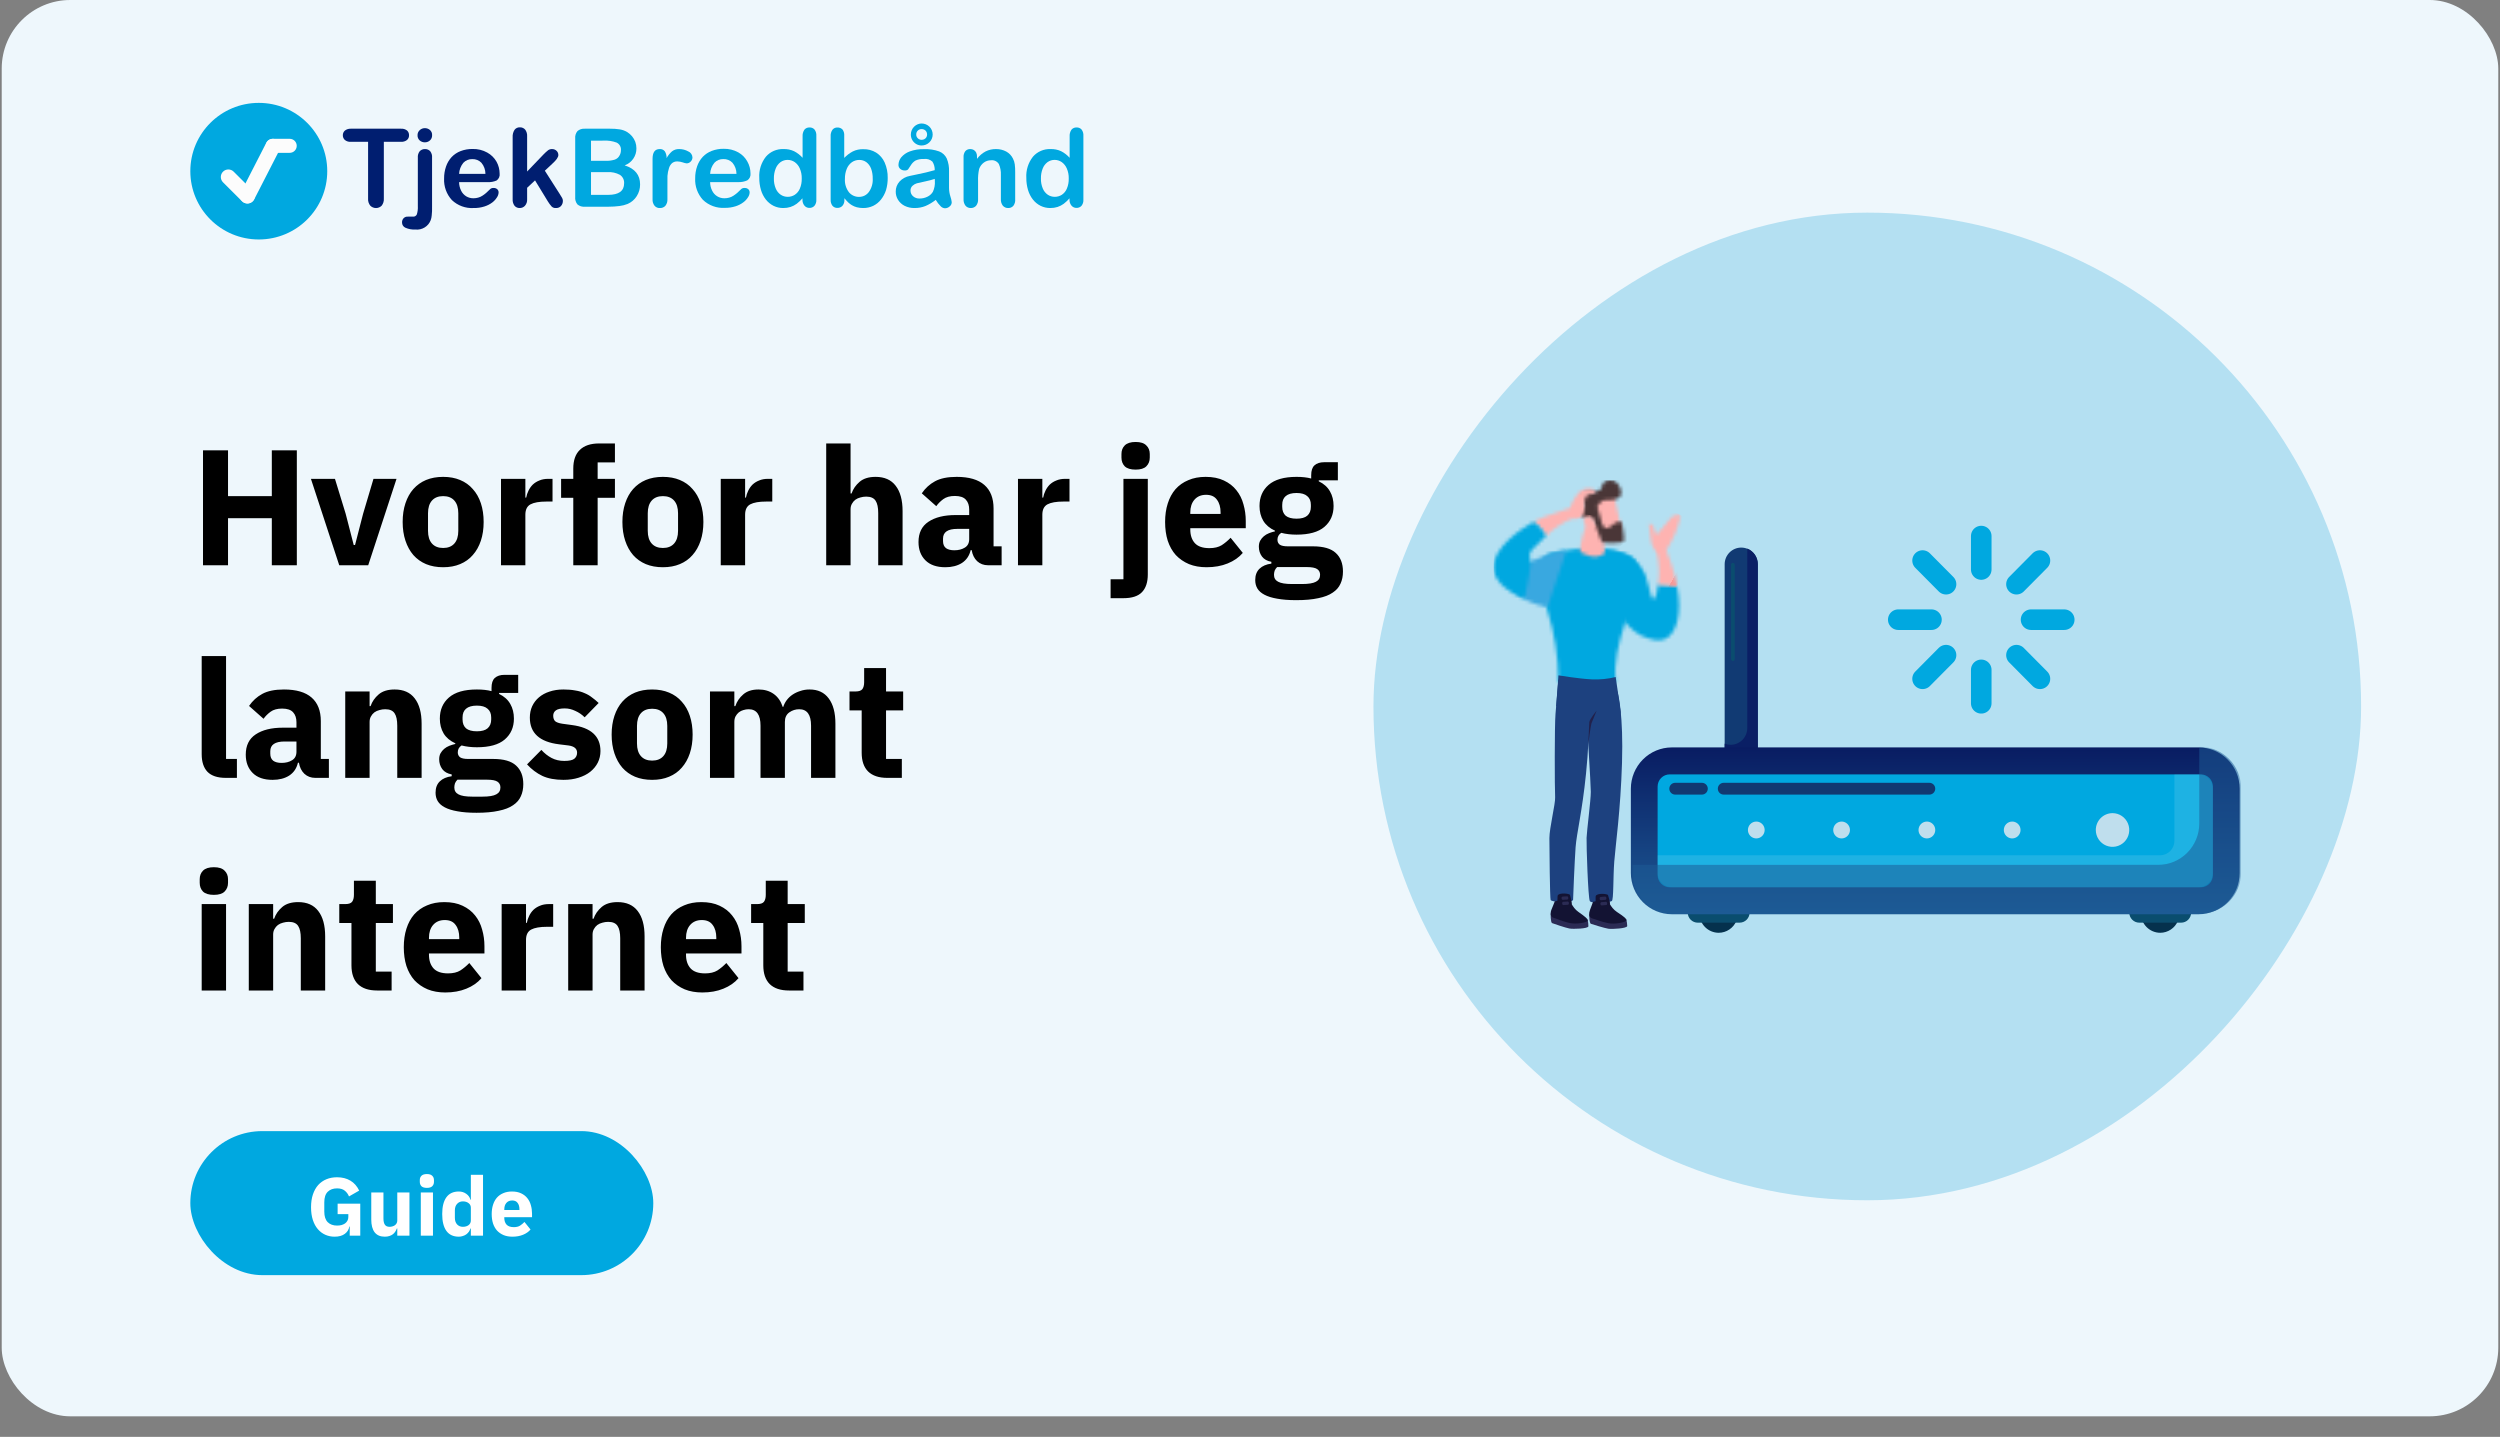<svg width="729" height="419" viewBox="0 0 729 419" fill="none" xmlns="http://www.w3.org/2000/svg">
<rect x="0" y="0" width="729" height="419" fill="#808080" stroke="none"/>
<g clip-path="url(#clip0_1464_41529)">
<rect x="0.5" width="728" height="413" rx="20" fill="url(#paint0_linear_1464_41529)"/>
<path d="M75.463 69.83C86.489 69.83 95.426 60.914 95.426 49.915C95.426 38.916 86.489 30 75.463 30C64.438 30 55.5 38.916 55.5 49.915C55.5 60.914 64.438 69.83 75.463 69.83Z" fill="#00A8E0"/>
<path d="M67.601 50.601C67.042 50.043 66.135 50.043 65.576 50.601C65.016 51.159 65.016 52.064 65.576 52.621L71.115 58.147C71.674 58.705 72.581 58.705 73.14 58.147C73.699 57.589 73.699 56.685 73.14 56.127L67.601 50.601Z" fill="#FCFCFC" stroke="#FCFCFC" stroke-width="1.532" stroke-miterlimit="10"/>
<path d="M80.854 43.332C81.214 42.63 80.935 41.769 80.231 41.41C79.526 41.051 78.663 41.329 78.303 42.032L70.894 56.489C70.534 57.191 70.813 58.052 71.517 58.411C72.221 58.771 73.084 58.492 73.444 57.79L80.854 43.332Z" fill="#FCFCFC" stroke="#FCFCFC" stroke-width="1.532" stroke-miterlimit="10"/>
<path d="M84.479 43.802C85.187 43.802 85.761 43.23 85.761 42.523C85.761 41.816 85.187 41.243 84.479 41.243H79.535C78.826 41.243 78.252 41.816 78.252 42.523C78.252 43.23 78.826 43.802 79.535 43.802H84.479Z" fill="#FCFCFC" stroke="#FCFCFC" stroke-width="1.532" stroke-miterlimit="10"/>
<path d="M116.909 41.355H111.928V57.866C111.988 58.624 111.762 59.378 111.293 59.978C111.076 60.197 110.818 60.37 110.534 60.488C110.25 60.607 109.945 60.668 109.637 60.668C109.328 60.668 109.023 60.607 108.739 60.488C108.455 60.37 108.197 60.197 107.98 59.978C107.503 59.386 107.272 58.635 107.333 57.878V41.355H102.351C101.722 41.413 101.095 41.231 100.595 40.846C100.395 40.676 100.236 40.465 100.128 40.226C100.021 39.988 99.967 39.728 99.972 39.467C99.961 39.205 100.008 38.944 100.112 38.703C100.215 38.462 100.372 38.247 100.57 38.075C101.05 37.704 101.645 37.511 102.252 37.529H116.909C117.547 37.478 118.181 37.664 118.69 38.05C118.881 38.225 119.031 38.439 119.132 38.677C119.233 38.915 119.282 39.171 119.276 39.429C119.288 39.697 119.239 39.965 119.131 40.21C119.023 40.456 118.859 40.673 118.653 40.846C118.152 41.22 117.533 41.401 116.909 41.355Z" fill="#001E70"/>
<path d="M125.988 45.989V60.338C126.013 61.167 125.98 61.998 125.888 62.823C125.852 63.298 125.751 63.766 125.589 64.214C125.252 65.093 124.633 65.835 123.829 66.327C123.026 66.819 122.081 67.033 121.143 66.935C120.145 66.99 119.147 66.811 118.229 66.413C117.93 66.285 117.676 66.072 117.499 65.8C117.321 65.528 117.229 65.209 117.233 64.885C117.22 64.658 117.254 64.432 117.331 64.218C117.408 64.005 117.527 63.809 117.681 63.643C117.84 63.475 118.034 63.346 118.25 63.264C118.466 63.183 118.697 63.151 118.927 63.17H120.409C120.645 63.196 120.883 63.146 121.089 63.028C121.295 62.91 121.458 62.729 121.554 62.512C121.789 61.74 121.886 60.932 121.841 60.127V45.989C121.776 45.313 121.972 44.637 122.389 44.1C122.586 43.89 122.825 43.725 123.092 43.616C123.358 43.506 123.645 43.456 123.933 43.467C124.217 43.457 124.5 43.508 124.762 43.617C125.025 43.727 125.26 43.892 125.452 44.1C125.863 44.64 126.055 45.314 125.988 45.989ZM123.883 41.504C123.334 41.513 122.802 41.318 122.389 40.957C122.174 40.767 122.006 40.53 121.896 40.266C121.786 40.001 121.737 39.715 121.754 39.429C121.745 39.148 121.799 38.869 121.911 38.612C122.023 38.354 122.19 38.124 122.401 37.938C122.808 37.565 123.343 37.36 123.896 37.367C124.428 37.362 124.945 37.547 125.353 37.889C125.574 38.077 125.748 38.314 125.861 38.582C125.973 38.849 126.021 39.14 126 39.429C126.015 39.712 125.966 39.994 125.859 40.256C125.751 40.518 125.587 40.753 125.378 40.945C124.97 41.315 124.435 41.515 123.883 41.504Z" fill="#001E70"/>
<path d="M142.165 53.108H133.871C133.874 53.969 134.075 54.819 134.456 55.593C134.789 56.279 135.312 56.856 135.963 57.257C136.587 57.629 137.303 57.823 138.03 57.816C138.502 57.821 138.971 57.758 139.425 57.63C139.868 57.514 140.289 57.325 140.67 57.071C141.051 56.829 141.413 56.559 141.754 56.263C142.09 55.977 142.513 55.58 142.999 55.083C143.266 54.881 143.599 54.784 143.933 54.81C144.313 54.791 144.686 54.915 144.979 55.157C145.12 55.283 145.23 55.439 145.301 55.614C145.372 55.788 145.403 55.976 145.39 56.164C145.361 56.642 145.206 57.105 144.942 57.506C144.58 58.096 144.112 58.615 143.559 59.034C142.873 59.551 142.102 59.946 141.28 60.202C140.258 60.527 139.19 60.682 138.117 60.661C136.955 60.73 135.792 60.559 134.699 60.16C133.606 59.76 132.608 59.14 131.766 58.338C130.99 57.489 130.39 56.496 130.001 55.415C129.612 54.334 129.441 53.187 129.499 52.039C129.488 50.856 129.677 49.68 130.06 48.561C130.408 47.539 130.963 46.6 131.691 45.803C132.428 45.028 133.33 44.43 134.331 44.051C135.441 43.632 136.62 43.425 137.806 43.442C139.298 43.4 140.774 43.761 142.077 44.486C143.223 45.111 144.168 46.045 144.805 47.182C145.374 48.218 145.678 49.379 145.689 50.561C145.752 50.955 145.702 51.358 145.546 51.725C145.389 52.092 145.133 52.407 144.805 52.636C143.974 52.998 143.07 53.16 142.165 53.108ZM133.871 50.697H141.554C141.552 49.518 141.138 48.376 140.384 47.467C140.04 47.109 139.623 46.828 139.161 46.644C138.699 46.46 138.203 46.376 137.706 46.399C137.22 46.385 136.737 46.473 136.288 46.66C135.839 46.846 135.436 47.126 135.103 47.48C134.36 48.395 133.928 49.522 133.871 50.697Z" fill="#001E70"/>
<path d="M159.75 58.723L156.014 52.598L153.71 54.76V58.127C153.755 58.811 153.527 59.485 153.075 60.002C152.887 60.209 152.659 60.374 152.404 60.488C152.148 60.601 151.872 60.66 151.593 60.661C151.303 60.677 151.014 60.627 150.746 60.515C150.479 60.403 150.24 60.232 150.049 60.015C149.638 59.46 149.439 58.777 149.488 58.089V40.013C149.438 39.257 149.63 38.504 150.036 37.864C150.214 37.622 150.45 37.428 150.721 37.3C150.993 37.172 151.293 37.114 151.593 37.131C151.883 37.118 152.173 37.171 152.44 37.285C152.707 37.399 152.946 37.571 153.137 37.789C153.559 38.358 153.762 39.059 153.71 39.764V50.014L158.48 45.044C158.903 44.6 159.357 44.185 159.837 43.802C160.169 43.572 160.566 43.454 160.971 43.467C161.213 43.461 161.455 43.503 161.682 43.59C161.908 43.677 162.115 43.809 162.291 43.976C162.46 44.135 162.594 44.328 162.684 44.542C162.774 44.756 162.818 44.986 162.814 45.218C162.814 45.84 162.241 46.672 161.095 47.703L158.878 49.778L163.225 56.586C163.548 57.095 163.773 57.48 163.922 57.741C164.052 57.973 164.125 58.233 164.134 58.499C164.165 59.082 163.963 59.654 163.573 60.089C163.387 60.282 163.162 60.432 162.913 60.531C162.664 60.63 162.396 60.674 162.129 60.661C161.904 60.683 161.677 60.658 161.463 60.587C161.248 60.517 161.051 60.402 160.883 60.251C160.458 59.779 160.079 59.267 159.75 58.723Z" fill="#001E70"/>
<path d="M177.483 60.276H170.521C170.137 60.314 169.75 60.274 169.382 60.159C169.013 60.043 168.672 59.855 168.379 59.605C167.881 58.986 167.648 58.196 167.732 57.406V40.386C167.692 40 167.73 39.61 167.843 39.239C167.957 38.868 168.143 38.523 168.392 38.224C168.683 37.974 169.022 37.784 169.387 37.665C169.752 37.546 170.138 37.499 170.521 37.529H177.906C178.852 37.516 179.798 37.583 180.733 37.727C181.489 37.85 182.215 38.112 182.875 38.498C183.415 38.834 183.898 39.253 184.307 39.74C184.709 40.227 185.029 40.777 185.254 41.367C185.469 41.974 185.578 42.612 185.578 43.256C185.594 44.336 185.274 45.395 184.66 46.286C184.046 47.176 183.17 47.854 182.153 48.225C185.158 49.178 186.657 51.029 186.649 53.779C186.664 54.993 186.322 56.185 185.665 57.207C185.032 58.208 184.112 58.996 183.025 59.468C182.257 59.773 181.453 59.978 180.634 60.077C179.588 60.208 178.536 60.274 177.483 60.276ZM172.339 41.02V46.896H176.561C177.462 46.931 178.362 46.818 179.226 46.56C179.537 46.458 179.825 46.296 180.073 46.083C180.32 45.87 180.524 45.61 180.671 45.318C180.928 44.872 181.061 44.366 181.057 43.852C181.112 43.391 181.021 42.925 180.798 42.517C180.575 42.11 180.23 41.782 179.812 41.579C178.62 41.132 177.347 40.937 176.075 41.007L172.339 41.02ZM177.184 50.188H172.339V56.822H177.321C180.434 56.822 181.991 55.7 181.991 53.456C182.026 52.968 181.929 52.48 181.71 52.043C181.491 51.605 181.158 51.235 180.746 50.971C179.653 50.388 178.421 50.117 177.184 50.188Z" fill="#00A8E0"/>
<path d="M194.62 54.561V58.09C194.669 58.789 194.452 59.481 194.01 60.028C193.814 60.235 193.576 60.398 193.312 60.508C193.048 60.617 192.764 60.669 192.478 60.661C192.18 60.686 191.881 60.64 191.604 60.528C191.327 60.416 191.081 60.24 190.884 60.015C190.45 59.471 190.236 58.784 190.286 58.09V46.325C190.286 44.424 190.971 43.467 192.354 43.467C192.644 43.441 192.936 43.488 193.201 43.606C193.467 43.723 193.698 43.906 193.873 44.138C194.231 44.729 194.408 45.411 194.384 46.101C194.787 45.36 195.319 44.696 195.952 44.138C196.56 43.667 197.315 43.43 198.082 43.467C198.988 43.47 199.879 43.701 200.673 44.138C201.029 44.28 201.338 44.522 201.558 44.836C201.779 45.149 201.904 45.519 201.919 45.902C201.918 46.136 201.87 46.367 201.775 46.581C201.68 46.794 201.543 46.986 201.371 47.145C201.221 47.299 201.044 47.422 200.847 47.508C200.651 47.593 200.439 47.638 200.225 47.642C199.837 47.593 199.456 47.497 199.091 47.356C198.585 47.183 198.056 47.087 197.522 47.07C196.971 47.047 196.428 47.219 195.991 47.554C195.559 47.947 195.245 48.45 195.081 49.008C194.838 49.749 194.687 50.516 194.632 51.294C194.62 52.213 194.62 53.294 194.62 54.561Z" fill="#00A8E0"/>
<path d="M215.317 53.108H207.073C207.071 53.97 207.272 54.821 207.658 55.592C207.977 56.266 208.485 56.833 209.118 57.227C209.752 57.621 210.486 57.826 211.233 57.816C211.704 57.821 212.174 57.758 212.627 57.63C213.071 57.514 213.492 57.325 213.873 57.071C214.251 56.826 214.613 56.556 214.955 56.263C215.293 55.977 215.716 55.58 216.201 55.083C216.465 54.883 216.792 54.785 217.122 54.809C217.508 54.789 217.885 54.913 218.182 55.157C218.322 55.283 218.431 55.439 218.503 55.613C218.574 55.788 218.606 55.976 218.593 56.164C218.563 56.644 218.404 57.108 218.131 57.505C217.778 58.08 217.317 58.582 216.774 58.984C216.088 59.501 215.317 59.896 214.495 60.152C213.472 60.476 212.405 60.631 211.331 60.611C210.17 60.68 209.007 60.51 207.914 60.11C206.821 59.71 205.823 59.09 204.981 58.288C204.204 57.44 203.605 56.446 203.216 55.365C202.826 54.284 202.656 53.137 202.714 51.989C202.703 50.807 202.892 49.63 203.275 48.511C203.623 47.489 204.178 46.55 204.906 45.753C205.643 44.978 206.545 44.38 207.546 44.001C208.656 43.582 209.835 43.375 211.02 43.392C212.513 43.352 213.988 43.712 215.293 44.436C216.414 45.067 217.334 46.002 217.945 47.132C218.523 48.165 218.832 49.327 218.841 50.511C218.9 50.908 218.845 51.314 218.682 51.681C218.519 52.049 218.255 52.362 217.92 52.586C217.105 52.959 216.214 53.138 215.317 53.108ZM207.073 50.697H214.757C214.757 49.513 214.343 48.367 213.586 47.455C213.242 47.097 212.825 46.816 212.364 46.632C211.902 46.447 211.405 46.364 210.909 46.386C210.425 46.374 209.944 46.464 209.497 46.65C209.051 46.836 208.649 47.115 208.319 47.467C207.568 48.384 207.132 49.516 207.073 50.697Z" fill="#00A8E0"/>
<path d="M233.998 58.251V57.828C233.495 58.416 232.932 58.949 232.316 59.419C231.768 59.823 231.158 60.138 230.511 60.35C229.826 60.566 229.112 60.671 228.394 60.661C227.419 60.67 226.455 60.453 225.58 60.027C224.701 59.588 223.931 58.96 223.325 58.189C222.675 57.351 222.19 56.398 221.893 55.381C221.561 54.247 221.396 53.071 221.407 51.89C221.263 49.651 221.956 47.438 223.35 45.678C223.981 44.952 224.767 44.376 225.651 43.994C226.535 43.611 227.493 43.431 228.457 43.467C229.52 43.43 230.578 43.642 231.545 44.088C232.488 44.57 233.332 45.223 234.035 46.014V39.802C233.987 39.104 234.171 38.41 234.559 37.826C234.736 37.608 234.963 37.435 235.221 37.321C235.477 37.206 235.758 37.154 236.041 37.168C236.317 37.15 236.596 37.195 236.852 37.301C237.11 37.406 237.339 37.569 237.522 37.777C237.906 38.296 238.091 38.935 238.046 39.578V58.214C238.095 58.867 237.895 59.515 237.485 60.027C237.302 60.224 237.077 60.379 236.827 60.482C236.578 60.585 236.309 60.633 236.041 60.624C235.77 60.632 235.502 60.58 235.255 60.473C235.007 60.366 234.786 60.205 234.608 60.002C234.193 59.515 233.975 58.89 233.998 58.251ZM225.666 52.039C225.636 53.039 225.818 54.034 226.202 54.958C226.499 55.695 227.006 56.33 227.659 56.785C228.263 57.187 228.975 57.399 229.701 57.394C230.425 57.4 231.134 57.197 231.743 56.81C232.403 56.376 232.918 55.758 233.225 55.033C233.628 54.087 233.819 53.066 233.786 52.039C233.813 51.041 233.621 50.049 233.225 49.132C232.913 48.387 232.4 47.742 231.743 47.268C231.136 46.85 230.415 46.625 229.677 46.622C228.931 46.615 228.202 46.846 227.597 47.281C226.952 47.767 226.46 48.426 226.177 49.181C225.821 50.091 225.647 51.062 225.666 52.039Z" fill="#00A8E0"/>
<path d="M246.178 39.591V46.051C246.9 45.292 247.742 44.654 248.669 44.163C249.622 43.691 250.681 43.465 251.744 43.505C253.06 43.464 254.359 43.81 255.481 44.498C256.579 45.197 257.446 46.204 257.971 47.393C258.589 48.81 258.891 50.345 258.855 51.89C258.869 53.084 258.704 54.273 258.37 55.419C258.048 56.428 257.546 57.371 256.888 58.202C256.278 58.972 255.504 59.596 254.621 60.028C253.707 60.457 252.705 60.674 251.695 60.661C251.073 60.665 250.454 60.59 249.851 60.438C249.335 60.303 248.838 60.094 248.382 59.817C248.012 59.591 247.665 59.329 247.349 59.034C246.948 58.644 246.574 58.229 246.227 57.791V58.214C246.282 58.866 246.077 59.514 245.654 60.015C245.469 60.215 245.243 60.373 244.992 60.477C244.742 60.583 244.47 60.632 244.197 60.624C243.926 60.638 243.656 60.59 243.405 60.484C243.156 60.379 242.932 60.219 242.753 60.015C242.365 59.498 242.174 58.859 242.217 58.214V39.777C242.167 39.091 242.353 38.408 242.74 37.839C242.912 37.621 243.135 37.447 243.389 37.332C243.642 37.218 243.919 37.166 244.197 37.181C244.48 37.166 244.761 37.214 245.021 37.321C245.282 37.429 245.516 37.593 245.705 37.802C246.066 38.326 246.233 38.958 246.178 39.591ZM246.377 52.164C246.286 53.552 246.698 54.927 247.535 56.04C247.901 56.487 248.366 56.843 248.893 57.08C249.421 57.317 249.995 57.429 250.574 57.406C251.108 57.403 251.635 57.277 252.112 57.038C252.589 56.798 253.004 56.453 253.326 56.027C254.168 54.879 254.577 53.471 254.484 52.052C254.505 51.07 254.344 50.093 254.011 49.17C253.734 48.431 253.262 47.782 252.641 47.294C252.042 46.856 251.317 46.624 250.574 46.635C249.805 46.628 249.052 46.858 248.419 47.294C247.752 47.779 247.233 48.442 246.925 49.207C246.543 50.145 246.356 51.151 246.377 52.164Z" fill="#00A8E0"/>
<path d="M272.866 58.275C271.956 58.999 270.955 59.6 269.889 60.064C268.865 60.475 267.768 60.677 266.664 60.661C265.673 60.68 264.69 60.463 263.799 60.027C263.007 59.631 262.339 59.025 261.869 58.275C261.425 57.559 261.192 56.732 261.196 55.89C261.176 54.8 261.572 53.742 262.305 52.933C263.11 52.074 264.172 51.499 265.331 51.293L267.337 50.871C268.407 50.66 269.316 50.461 270.077 50.275C270.836 50.088 271.671 49.877 272.567 49.616C272.596 48.74 272.361 47.874 271.894 47.131C271.562 46.827 271.166 46.599 270.736 46.466C270.305 46.333 269.85 46.297 269.404 46.361C268.57 46.311 267.736 46.464 266.975 46.808C266.413 47.145 265.943 47.615 265.605 48.175C265.215 48.771 264.941 49.185 264.783 49.417C264.639 49.533 264.473 49.617 264.296 49.666C264.118 49.716 263.932 49.728 263.75 49.703C263.292 49.71 262.848 49.546 262.504 49.243C262.338 49.099 262.205 48.919 262.116 48.717C262.028 48.515 261.986 48.296 261.994 48.076C262.01 47.285 262.286 46.522 262.778 45.901C263.441 45.114 264.299 44.514 265.268 44.162C266.609 43.678 268.029 43.45 269.453 43.491C270.947 43.428 272.44 43.651 273.85 44.15C274.834 44.527 275.633 45.271 276.079 46.224C276.569 47.426 276.794 48.718 276.739 50.014V54.809C276.743 55.653 276.878 56.491 277.137 57.294C277.327 57.833 277.458 58.391 277.523 58.959C277.526 59.199 277.473 59.437 277.367 59.653C277.262 59.869 277.105 60.056 276.913 60.201C276.537 60.547 276.043 60.737 275.53 60.735C275.052 60.699 274.607 60.481 274.286 60.126C273.732 59.575 273.255 58.952 272.866 58.275ZM272.579 52.163C271.69 52.458 270.782 52.698 269.864 52.883C268.681 53.132 267.859 53.318 267.374 53.443C266.912 53.578 266.485 53.816 266.128 54.138C265.921 54.315 265.756 54.537 265.649 54.787C265.541 55.036 265.492 55.308 265.505 55.58C265.503 55.889 265.566 56.197 265.693 56.48C265.819 56.763 266.007 57.015 266.24 57.219C266.765 57.68 267.448 57.921 268.145 57.89C268.954 57.895 269.753 57.708 270.474 57.344C271.118 57.03 271.66 56.539 272.031 55.927C272.486 54.936 272.682 53.847 272.604 52.759L272.579 52.163ZM268.755 36.012C269.177 36.012 269.595 36.095 269.986 36.256C270.375 36.417 270.729 36.654 271.028 36.951C271.327 37.249 271.562 37.602 271.724 37.991C271.886 38.38 271.969 38.797 271.969 39.218C271.969 39.639 271.886 40.055 271.724 40.444C271.562 40.833 271.327 41.187 271.028 41.484C270.729 41.782 270.375 42.018 269.986 42.179C269.595 42.34 269.177 42.423 268.755 42.423C268.191 42.432 267.633 42.281 267.149 41.988C266.67 41.7 266.274 41.292 266.003 40.803C265.733 40.315 265.595 39.764 265.605 39.205C265.608 38.356 265.948 37.543 266.55 36.942C267.152 36.342 267.967 36.003 268.818 36L268.755 36.012ZM268.755 37.64C268.547 37.633 268.337 37.669 268.143 37.746C267.948 37.823 267.771 37.939 267.623 38.087C267.474 38.235 267.359 38.411 267.28 38.606C267.204 38.8 267.168 39.009 267.175 39.218C267.167 39.424 267.205 39.63 267.285 39.821C267.364 40.011 267.483 40.183 267.635 40.323C267.781 40.47 267.956 40.586 268.149 40.663C268.341 40.74 268.548 40.776 268.755 40.771C269.034 40.771 269.308 40.703 269.553 40.572C269.798 40.443 270.003 40.248 270.141 40.008C270.281 39.768 270.348 39.494 270.337 39.218C270.337 39.006 270.3 38.795 270.226 38.596C270.149 38.406 270.034 38.233 269.889 38.087C269.583 37.798 269.177 37.637 268.755 37.64Z" fill="#00A8E0"/>
<path d="M284.896 45.803V46.324C285.554 45.428 286.405 44.689 287.386 44.163C288.332 43.689 289.379 43.45 290.437 43.467C291.485 43.452 292.517 43.704 293.439 44.2C294.275 44.661 294.95 45.368 295.369 46.225C295.646 46.748 295.827 47.316 295.905 47.902C296 48.664 296.041 49.432 296.028 50.2V58.065C296.104 58.759 295.912 59.456 295.494 60.015C295.306 60.228 295.074 60.396 294.814 60.508C294.552 60.62 294.27 60.672 293.986 60.661C293.697 60.67 293.408 60.616 293.142 60.502C292.874 60.388 292.636 60.218 292.443 60.003C292.022 59.457 291.814 58.777 291.857 58.09V51.045C291.912 49.946 291.712 48.849 291.272 47.84C291.034 47.453 290.688 47.143 290.277 46.947C289.866 46.75 289.407 46.677 288.956 46.734C288.211 46.73 287.486 46.965 286.887 47.405C286.256 47.871 285.779 48.516 285.518 49.256C285.26 50.418 285.156 51.608 285.207 52.797V58.09C285.259 58.788 285.045 59.48 284.609 60.028C284.412 60.237 284.172 60.402 283.906 60.511C283.639 60.62 283.352 60.672 283.065 60.661C282.781 60.667 282.499 60.611 282.238 60.498C281.978 60.384 281.746 60.215 281.558 60.003C281.138 59.457 280.929 58.777 280.973 58.09V45.865C280.922 45.221 281.109 44.581 281.495 44.063C281.678 43.864 281.901 43.707 282.15 43.604C282.401 43.501 282.67 43.454 282.94 43.467C283.294 43.462 283.642 43.552 283.949 43.728C284.263 43.917 284.513 44.194 284.671 44.523C284.849 44.925 284.926 45.364 284.896 45.803Z" fill="#00A8E0"/>
<path d="M311.869 58.251V57.828C311.364 58.413 310.8 58.946 310.188 59.419C309.639 59.823 309.029 60.138 308.382 60.35C307.697 60.566 306.983 60.671 306.265 60.661C305.29 60.67 304.327 60.453 303.451 60.027C302.572 59.588 301.802 58.96 301.196 58.189C300.546 57.351 300.06 56.398 299.764 55.381C299.431 54.247 299.267 53.071 299.278 51.89C299.135 49.651 299.827 47.438 301.221 45.678C301.853 44.952 302.638 44.376 303.522 43.994C304.406 43.611 305.364 43.431 306.326 43.467C307.391 43.43 308.45 43.642 309.416 44.088C310.359 44.57 311.203 45.223 311.906 46.014V39.802C311.858 39.104 312.042 38.41 312.43 37.826C312.607 37.608 312.834 37.435 313.092 37.321C313.348 37.206 313.629 37.154 313.912 37.168C314.188 37.15 314.467 37.195 314.723 37.301C314.981 37.406 315.21 37.569 315.393 37.777C315.777 38.296 315.962 38.935 315.917 39.578V58.214C315.966 58.867 315.766 59.515 315.356 60.027C315.171 60.224 314.948 60.378 314.698 60.481C314.449 60.584 314.18 60.633 313.912 60.624C313.642 60.632 313.373 60.58 313.125 60.473C312.878 60.366 312.657 60.205 312.479 60.002C312.064 59.515 311.846 58.89 311.869 58.251ZM303.537 52.039C303.507 53.039 303.689 54.034 304.073 54.958C304.37 55.695 304.878 56.33 305.53 56.785C306.134 57.187 306.846 57.399 307.572 57.394C308.296 57.4 309.005 57.197 309.615 56.81C310.27 56.374 310.78 55.757 311.084 55.033C311.487 54.087 311.677 53.066 311.645 52.039C311.671 51.041 311.48 50.049 311.084 49.132C310.771 48.387 310.259 47.742 309.602 47.268C308.994 46.85 308.274 46.625 307.535 46.622C306.79 46.615 306.06 46.846 305.455 47.281C304.81 47.767 304.318 48.426 304.036 49.181C303.684 50.092 303.514 51.063 303.537 52.039Z" fill="#00A8E0"/>
<path d="M79.26 151.102H66.492V164.83H59.196V131.326H66.492V144.67H79.26V131.326H86.556V164.83H79.26V151.102ZM98.922 164.83L90.666 139.63H97.674L100.794 149.806L103.146 158.926H103.53L105.882 149.806L108.906 139.63H115.626L107.37 164.83H98.922ZM129.224 165.406C127.368 165.406 125.704 165.102 124.232 164.494C122.792 163.886 121.56 163.006 120.536 161.854C119.544 160.702 118.776 159.31 118.232 157.678C117.688 156.046 117.416 154.222 117.416 152.206C117.416 150.19 117.688 148.366 118.232 146.734C118.776 145.102 119.544 143.726 120.536 142.606C121.56 141.454 122.792 140.574 124.232 139.966C125.704 139.358 127.368 139.054 129.224 139.054C131.08 139.054 132.728 139.358 134.168 139.966C135.64 140.574 136.872 141.454 137.864 142.606C138.888 143.726 139.672 145.102 140.216 146.734C140.76 148.366 141.031 150.19 141.031 152.206C141.031 154.222 140.76 156.046 140.216 157.678C139.672 159.31 138.888 160.702 137.864 161.854C136.872 163.006 135.64 163.886 134.168 164.494C132.728 165.102 131.08 165.406 129.224 165.406ZM129.224 159.79C130.632 159.79 131.72 159.358 132.488 158.494C133.256 157.63 133.64 156.398 133.64 154.798V149.662C133.64 148.062 133.256 146.83 132.488 145.966C131.72 145.102 130.632 144.67 129.224 144.67C127.816 144.67 126.728 145.102 125.96 145.966C125.192 146.83 124.808 148.062 124.808 149.662V154.798C124.808 156.398 125.192 157.63 125.96 158.494C126.728 159.358 127.816 159.79 129.224 159.79ZM146.093 164.83V139.63H153.197V145.102H153.437C153.565 144.398 153.789 143.726 154.109 143.086C154.429 142.414 154.845 141.822 155.357 141.31C155.901 140.798 156.541 140.398 157.277 140.11C158.013 139.79 158.877 139.63 159.869 139.63H161.117V146.254H159.341C157.261 146.254 155.709 146.526 154.685 147.07C153.693 147.614 153.197 148.622 153.197 150.094V164.83H146.093ZM167.169 145.15H163.617V139.63H167.169V136.654C167.169 134.222 167.809 132.398 169.089 131.182C170.369 129.934 172.241 129.31 174.705 129.31H179.313V134.83H174.273V139.63H179.313V145.15H174.273V164.83H167.169V145.15ZM193.302 165.406C191.446 165.406 189.782 165.102 188.31 164.494C186.87 163.886 185.638 163.006 184.614 161.854C183.622 160.702 182.854 159.31 182.31 157.678C181.766 156.046 181.494 154.222 181.494 152.206C181.494 150.19 181.766 148.366 182.31 146.734C182.854 145.102 183.622 143.726 184.614 142.606C185.638 141.454 186.87 140.574 188.31 139.966C189.782 139.358 191.446 139.054 193.302 139.054C195.158 139.054 196.806 139.358 198.246 139.966C199.718 140.574 200.95 141.454 201.942 142.606C202.966 143.726 203.75 145.102 204.294 146.734C204.838 148.366 205.11 150.19 205.11 152.206C205.11 154.222 204.838 156.046 204.294 157.678C203.75 159.31 202.966 160.702 201.942 161.854C200.95 163.006 199.718 163.886 198.246 164.494C196.806 165.102 195.158 165.406 193.302 165.406ZM193.302 159.79C194.71 159.79 195.798 159.358 196.566 158.494C197.334 157.63 197.718 156.398 197.718 154.798V149.662C197.718 148.062 197.334 146.83 196.566 145.966C195.798 145.102 194.71 144.67 193.302 144.67C191.894 144.67 190.806 145.102 190.038 145.966C189.27 146.83 188.886 148.062 188.886 149.662V154.798C188.886 156.398 189.27 157.63 190.038 158.494C190.806 159.358 191.894 159.79 193.302 159.79ZM210.171 164.83V139.63H217.275V145.102H217.515C217.643 144.398 217.867 143.726 218.187 143.086C218.507 142.414 218.923 141.822 219.435 141.31C219.979 140.798 220.619 140.398 221.355 140.11C222.091 139.79 222.955 139.63 223.947 139.63H225.195V146.254H223.419C221.339 146.254 219.787 146.526 218.763 147.07C217.771 147.614 217.275 148.622 217.275 150.094V164.83H210.171ZM240.921 129.31H248.025V143.902H248.313C248.761 142.59 249.545 141.454 250.665 140.494C251.785 139.534 253.337 139.054 255.321 139.054C257.913 139.054 259.865 139.918 261.177 141.646C262.521 143.374 263.193 145.838 263.193 149.038V164.83H256.089V149.614C256.089 147.982 255.833 146.782 255.321 146.014C254.809 145.214 253.897 144.814 252.585 144.814C252.009 144.814 251.449 144.894 250.905 145.054C250.361 145.182 249.865 145.406 249.417 145.726C249.001 146.046 248.665 146.446 248.409 146.926C248.153 147.374 248.025 147.902 248.025 148.51V164.83H240.921V129.31ZM288.139 164.83C286.859 164.83 285.787 164.43 284.923 163.63C284.091 162.83 283.563 161.758 283.339 160.414H283.051C282.667 162.046 281.819 163.294 280.507 164.158C279.195 164.99 277.579 165.406 275.659 165.406C273.131 165.406 271.195 164.734 269.851 163.39C268.507 162.046 267.835 160.27 267.835 158.062C267.835 155.406 268.795 153.438 270.715 152.158C272.667 150.846 275.307 150.19 278.635 150.19H282.619V148.606C282.619 147.39 282.299 146.43 281.659 145.726C281.019 144.99 279.947 144.622 278.443 144.622C277.035 144.622 275.915 144.926 275.083 145.534C274.251 146.142 273.563 146.83 273.019 147.598L268.795 143.854C269.819 142.35 271.099 141.182 272.635 140.35C274.203 139.486 276.315 139.054 278.971 139.054C282.555 139.054 285.243 139.838 287.035 141.406C288.827 142.974 289.723 145.262 289.723 148.27V159.31H292.075V164.83H288.139ZM278.299 160.462C279.483 160.462 280.491 160.206 281.323 159.694C282.187 159.182 282.619 158.35 282.619 157.198V154.222H279.163C276.379 154.222 274.987 155.166 274.987 157.054V157.774C274.987 158.702 275.275 159.39 275.851 159.838C276.427 160.254 277.243 160.462 278.299 160.462ZM296.843 164.83V139.63H303.947V145.102H304.187C304.315 144.398 304.539 143.726 304.859 143.086C305.179 142.414 305.595 141.822 306.107 141.31C306.651 140.798 307.291 140.398 308.027 140.11C308.763 139.79 309.627 139.63 310.619 139.63H311.867V146.254H310.091C308.011 146.254 306.459 146.526 305.435 147.07C304.443 147.614 303.947 148.622 303.947 150.094V164.83H296.843ZM327.593 139.63H334.697V167.518C334.697 169.758 334.137 171.47 333.017 172.654C331.897 173.838 330.089 174.43 327.593 174.43H323.849V168.91H327.593V139.63ZM331.145 136.942C329.705 136.942 328.649 136.622 327.977 135.982C327.337 135.31 327.017 134.462 327.017 133.438V132.382C327.017 131.358 327.337 130.526 327.977 129.886C328.649 129.214 329.705 128.878 331.145 128.878C332.585 128.878 333.625 129.214 334.265 129.886C334.937 130.526 335.273 131.358 335.273 132.382V133.438C335.273 134.462 334.937 135.31 334.265 135.982C333.625 136.622 332.585 136.942 331.145 136.942ZM351.84 165.406C349.92 165.406 348.208 165.102 346.704 164.494C345.2 163.854 343.92 162.974 342.864 161.854C341.84 160.702 341.056 159.31 340.512 157.678C340 156.046 339.744 154.222 339.744 152.206C339.744 150.222 340 148.43 340.512 146.83C341.024 145.198 341.776 143.806 342.768 142.654C343.792 141.502 345.04 140.622 346.512 140.014C347.984 139.374 349.664 139.054 351.552 139.054C353.632 139.054 355.408 139.406 356.88 140.11C358.384 140.814 359.6 141.758 360.528 142.942C361.488 144.126 362.176 145.502 362.592 147.07C363.04 148.606 363.264 150.222 363.264 151.918V154.03H347.088V154.414C347.088 156.078 347.536 157.406 348.432 158.398C349.328 159.358 350.736 159.838 352.656 159.838C354.128 159.838 355.328 159.55 356.256 158.974C357.184 158.366 358.048 157.646 358.848 156.814L362.4 161.23C361.28 162.542 359.808 163.566 357.984 164.302C356.192 165.038 354.144 165.406 351.84 165.406ZM351.696 144.286C350.256 144.286 349.12 144.766 348.288 145.726C347.488 146.654 347.088 147.902 347.088 149.47V149.854H355.92V149.422C355.92 147.886 355.568 146.654 354.864 145.726C354.192 144.766 353.136 144.286 351.696 144.286ZM391.609 166.654C391.609 167.998 391.369 169.182 390.889 170.206C390.441 171.23 389.689 172.094 388.633 172.798C387.577 173.534 386.169 174.078 384.409 174.43C382.681 174.814 380.537 175.006 377.977 175.006C375.801 175.006 373.945 174.862 372.409 174.574C370.905 174.318 369.673 173.934 368.713 173.422C367.785 172.942 367.097 172.334 366.649 171.598C366.233 170.894 366.025 170.078 366.025 169.15C366.025 167.742 366.441 166.638 367.273 165.838C368.105 165.038 369.257 164.542 370.729 164.35V163.822C369.513 163.598 368.601 163.086 367.993 162.286C367.385 161.454 367.081 160.494 367.081 159.406C367.081 158.734 367.209 158.158 367.465 157.678C367.753 157.166 368.105 156.734 368.521 156.382C368.969 155.998 369.481 155.694 370.057 155.47C370.633 155.246 371.209 155.07 371.785 154.942V154.75C370.249 154.046 369.113 153.086 368.377 151.87C367.641 150.622 367.273 149.182 367.273 147.55C367.273 144.99 368.153 142.942 369.913 141.406C371.705 139.838 374.425 139.054 378.073 139.054C379.737 139.054 381.161 139.214 382.345 139.534V138.574C382.345 137.23 382.665 136.27 383.305 135.694C383.977 135.086 384.921 134.782 386.137 134.782H390.121V140.062H384.553V140.35C386.025 141.054 387.113 142.03 387.817 143.278C388.521 144.494 388.873 145.918 388.873 147.55C388.873 150.078 387.977 152.11 386.185 153.646C384.425 155.15 381.721 155.902 378.073 155.902C376.441 155.902 374.953 155.726 373.609 155.374C372.873 155.854 372.505 156.526 372.505 157.39C372.505 157.998 372.729 158.478 373.177 158.83C373.657 159.15 374.441 159.31 375.529 159.31H382.825C385.897 159.31 388.121 159.95 389.497 161.23C390.905 162.51 391.609 164.318 391.609 166.654ZM384.937 167.614C384.937 166.878 384.649 166.318 384.073 165.934C383.497 165.55 382.489 165.358 381.049 165.358H372.409C372.089 165.678 371.849 166.03 371.689 166.414C371.561 166.83 371.497 167.23 371.497 167.614C371.497 168.542 371.897 169.214 372.697 169.63C373.497 170.078 374.857 170.302 376.777 170.302H379.657C381.577 170.302 382.937 170.078 383.737 169.63C384.537 169.214 384.937 168.542 384.937 167.614ZM378.073 151.246C379.481 151.246 380.521 150.958 381.193 150.382C381.897 149.774 382.249 148.91 382.249 147.79V147.214C382.249 146.094 381.897 145.246 381.193 144.67C380.521 144.062 379.481 143.758 378.073 143.758C376.665 143.758 375.609 144.062 374.905 144.67C374.233 145.246 373.897 146.094 373.897 147.214V147.79C373.897 148.91 374.233 149.774 374.905 150.382C375.609 150.958 376.665 151.246 378.073 151.246ZM65.868 226.83C63.436 226.83 61.644 226.238 60.492 225.054C59.372 223.87 58.812 222.158 58.812 219.918V191.31H65.916V221.31H69.084V226.83H65.868ZM91.967 226.83C90.687 226.83 89.615 226.43 88.751 225.63C87.919 224.83 87.391 223.758 87.167 222.414H86.879C86.495 224.046 85.647 225.294 84.335 226.158C83.023 226.99 81.407 227.406 79.487 227.406C76.959 227.406 75.023 226.734 73.679 225.39C72.335 224.046 71.663 222.27 71.663 220.062C71.663 217.406 72.623 215.438 74.543 214.158C76.495 212.846 79.135 212.19 82.463 212.19H86.447V210.606C86.447 209.39 86.127 208.43 85.487 207.726C84.847 206.99 83.775 206.622 82.271 206.622C80.863 206.622 79.743 206.926 78.911 207.534C78.079 208.142 77.391 208.83 76.847 209.598L72.623 205.854C73.647 204.35 74.927 203.182 76.463 202.35C78.031 201.486 80.143 201.054 82.799 201.054C86.383 201.054 89.071 201.838 90.863 203.406C92.655 204.974 93.551 207.262 93.551 210.27V221.31H95.903V226.83H91.967ZM82.127 222.462C83.311 222.462 84.319 222.206 85.151 221.694C86.015 221.182 86.447 220.35 86.447 219.198V216.222H82.991C80.207 216.222 78.815 217.166 78.815 219.054V219.774C78.815 220.702 79.103 221.39 79.679 221.838C80.255 222.254 81.071 222.462 82.127 222.462ZM100.671 226.83V201.63H107.775V205.902H108.063C108.511 204.59 109.295 203.454 110.415 202.494C111.535 201.534 113.087 201.054 115.071 201.054C117.663 201.054 119.615 201.918 120.927 203.646C122.271 205.374 122.943 207.838 122.943 211.038V226.83H115.839V211.614C115.839 209.982 115.583 208.782 115.071 208.014C114.559 207.214 113.647 206.814 112.335 206.814C111.759 206.814 111.199 206.894 110.655 207.054C110.111 207.182 109.615 207.406 109.167 207.726C108.751 208.046 108.415 208.446 108.159 208.926C107.903 209.374 107.775 209.902 107.775 210.51V226.83H100.671ZM152.593 228.654C152.593 229.998 152.353 231.182 151.873 232.206C151.425 233.23 150.673 234.094 149.617 234.798C148.561 235.534 147.153 236.078 145.393 236.43C143.665 236.814 141.521 237.006 138.961 237.006C136.785 237.006 134.929 236.862 133.393 236.574C131.889 236.318 130.657 235.934 129.697 235.422C128.769 234.942 128.081 234.334 127.633 233.598C127.217 232.894 127.009 232.078 127.009 231.15C127.009 229.742 127.425 228.638 128.257 227.838C129.089 227.038 130.241 226.542 131.713 226.35V225.822C130.497 225.598 129.585 225.086 128.977 224.286C128.369 223.454 128.065 222.494 128.065 221.406C128.065 220.734 128.193 220.158 128.449 219.678C128.737 219.166 129.089 218.734 129.505 218.382C129.953 217.998 130.465 217.694 131.041 217.47C131.617 217.246 132.193 217.07 132.769 216.942V216.75C131.233 216.046 130.097 215.086 129.361 213.87C128.625 212.622 128.257 211.182 128.257 209.55C128.257 206.99 129.137 204.942 130.897 203.406C132.689 201.838 135.409 201.054 139.057 201.054C140.721 201.054 142.145 201.214 143.329 201.534V200.574C143.329 199.23 143.649 198.27 144.289 197.694C144.961 197.086 145.905 196.782 147.121 196.782H151.105V202.062H145.537V202.35C147.009 203.054 148.097 204.03 148.801 205.278C149.505 206.494 149.857 207.918 149.857 209.55C149.857 212.078 148.961 214.11 147.169 215.646C145.409 217.15 142.705 217.902 139.057 217.902C137.425 217.902 135.937 217.726 134.593 217.374C133.857 217.854 133.489 218.526 133.489 219.39C133.489 219.998 133.713 220.478 134.161 220.83C134.641 221.15 135.425 221.31 136.513 221.31H143.809C146.881 221.31 149.105 221.95 150.481 223.23C151.889 224.51 152.593 226.318 152.593 228.654ZM145.921 229.614C145.921 228.878 145.633 228.318 145.057 227.934C144.481 227.55 143.473 227.358 142.033 227.358H133.393C133.073 227.678 132.833 228.03 132.673 228.414C132.545 228.83 132.481 229.23 132.481 229.614C132.481 230.542 132.881 231.214 133.681 231.63C134.481 232.078 135.841 232.302 137.761 232.302H140.641C142.561 232.302 143.921 232.078 144.721 231.63C145.521 231.214 145.921 230.542 145.921 229.614ZM139.057 213.246C140.465 213.246 141.505 212.958 142.177 212.382C142.881 211.774 143.233 210.91 143.233 209.79V209.214C143.233 208.094 142.881 207.246 142.177 206.67C141.505 206.062 140.465 205.758 139.057 205.758C137.649 205.758 136.593 206.062 135.889 206.67C135.217 207.246 134.881 208.094 134.881 209.214V209.79C134.881 210.91 135.217 211.774 135.889 212.382C136.593 212.958 137.649 213.246 139.057 213.246ZM164.294 227.406C161.862 227.406 159.814 227.022 158.15 226.254C156.486 225.454 154.998 224.334 153.686 222.894L157.862 218.67C158.758 219.662 159.75 220.446 160.838 221.022C161.926 221.598 163.158 221.886 164.534 221.886C165.942 221.886 166.918 221.678 167.462 221.262C168.006 220.814 168.278 220.222 168.278 219.486C168.278 218.302 167.43 217.598 165.734 217.374L162.998 217.038C157.334 216.334 154.502 213.742 154.502 209.262C154.502 208.046 154.726 206.942 155.174 205.95C155.654 204.926 156.31 204.062 157.142 203.358C158.006 202.622 159.03 202.062 160.214 201.678C161.43 201.262 162.79 201.054 164.294 201.054C165.606 201.054 166.758 201.15 167.75 201.342C168.774 201.502 169.67 201.758 170.438 202.11C171.238 202.43 171.958 202.846 172.598 203.358C173.27 203.838 173.926 204.382 174.566 204.99L170.486 209.166C169.686 208.366 168.774 207.742 167.75 207.294C166.758 206.814 165.734 206.574 164.678 206.574C163.462 206.574 162.598 206.766 162.086 207.15C161.574 207.534 161.318 208.046 161.318 208.686C161.318 209.358 161.494 209.886 161.846 210.27C162.23 210.622 162.934 210.878 163.958 211.038L166.79 211.422C172.326 212.158 175.094 214.686 175.094 219.006C175.094 220.222 174.838 221.342 174.326 222.366C173.814 223.39 173.078 224.286 172.118 225.054C171.19 225.79 170.054 226.366 168.71 226.782C167.398 227.198 165.926 227.406 164.294 227.406ZM190.161 227.406C188.305 227.406 186.641 227.102 185.169 226.494C183.729 225.886 182.497 225.006 181.473 223.854C180.481 222.702 179.713 221.31 179.169 219.678C178.625 218.046 178.353 216.222 178.353 214.206C178.353 212.19 178.625 210.366 179.169 208.734C179.713 207.102 180.481 205.726 181.473 204.606C182.497 203.454 183.729 202.574 185.169 201.966C186.641 201.358 188.305 201.054 190.161 201.054C192.017 201.054 193.665 201.358 195.105 201.966C196.577 202.574 197.809 203.454 198.801 204.606C199.825 205.726 200.609 207.102 201.153 208.734C201.697 210.366 201.969 212.19 201.969 214.206C201.969 216.222 201.697 218.046 201.153 219.678C200.609 221.31 199.825 222.702 198.801 223.854C197.809 225.006 196.577 225.886 195.105 226.494C193.665 227.102 192.017 227.406 190.161 227.406ZM190.161 221.79C191.569 221.79 192.657 221.358 193.425 220.494C194.193 219.63 194.577 218.398 194.577 216.798V211.662C194.577 210.062 194.193 208.83 193.425 207.966C192.657 207.102 191.569 206.67 190.161 206.67C188.753 206.67 187.665 207.102 186.897 207.966C186.129 208.83 185.745 210.062 185.745 211.662V216.798C185.745 218.398 186.129 219.63 186.897 220.494C187.665 221.358 188.753 221.79 190.161 221.79ZM207.031 226.83V201.63H214.135V205.902H214.423C214.871 204.558 215.639 203.422 216.727 202.494C217.815 201.534 219.303 201.054 221.191 201.054C222.919 201.054 224.391 201.486 225.607 202.35C226.823 203.214 227.703 204.478 228.247 206.142H228.391C228.615 205.438 228.951 204.782 229.399 204.174C229.879 203.534 230.455 202.99 231.127 202.542C231.799 202.094 232.551 201.742 233.383 201.486C234.215 201.198 235.111 201.054 236.071 201.054C238.503 201.054 240.359 201.918 241.639 203.646C242.951 205.374 243.607 207.838 243.607 211.038V226.83H236.503V211.614C236.503 208.414 235.351 206.814 233.047 206.814C231.991 206.814 231.031 207.118 230.167 207.726C229.303 208.334 228.871 209.262 228.871 210.51V226.83H221.767V211.614C221.767 208.414 220.615 206.814 218.311 206.814C217.799 206.814 217.287 206.894 216.775 207.054C216.295 207.182 215.847 207.406 215.431 207.726C215.047 208.046 214.727 208.446 214.471 208.926C214.247 209.374 214.135 209.902 214.135 210.51V226.83H207.031ZM258.753 226.83C256.289 226.83 254.417 226.206 253.137 224.958C251.889 223.71 251.265 221.886 251.265 219.486V207.15H247.713V201.63H249.489C250.449 201.63 251.105 201.406 251.457 200.958C251.809 200.478 251.985 199.806 251.985 198.942V194.814H258.369V201.63H263.361V207.15H258.369V221.31H262.977V226.83H258.753ZM62.364 260.942C60.924 260.942 59.868 260.622 59.196 259.982C58.556 259.31 58.236 258.462 58.236 257.438V256.382C58.236 255.358 58.556 254.526 59.196 253.886C59.868 253.214 60.924 252.878 62.364 252.878C63.804 252.878 64.844 253.214 65.484 253.886C66.156 254.526 66.492 255.358 66.492 256.382V257.438C66.492 258.462 66.156 259.31 65.484 259.982C64.844 260.622 63.804 260.942 62.364 260.942ZM58.812 263.63H65.916V288.83H58.812V263.63ZM72.546 288.83V263.63H79.65V267.902H79.938C80.386 266.59 81.17 265.454 82.29 264.494C83.41 263.534 84.962 263.054 86.946 263.054C89.538 263.054 91.49 263.918 92.802 265.646C94.146 267.374 94.818 269.838 94.818 273.038V288.83H87.714V273.614C87.714 271.982 87.458 270.782 86.946 270.014C86.434 269.214 85.522 268.814 84.21 268.814C83.634 268.814 83.074 268.894 82.53 269.054C81.986 269.182 81.49 269.406 81.042 269.726C80.626 270.046 80.29 270.446 80.034 270.926C79.778 271.374 79.65 271.902 79.65 272.51V288.83H72.546ZM109.972 288.83C107.508 288.83 105.636 288.206 104.356 286.958C103.108 285.71 102.484 283.886 102.484 281.486V269.15H98.932V263.63H100.708C101.668 263.63 102.324 263.406 102.676 262.958C103.028 262.478 103.204 261.806 103.204 260.942V256.814H109.588V263.63H114.58V269.15H109.588V283.31H114.196V288.83H109.972ZM129.84 289.406C127.92 289.406 126.208 289.102 124.704 288.494C123.2 287.854 121.92 286.974 120.864 285.854C119.84 284.702 119.056 283.31 118.512 281.678C118 280.046 117.744 278.222 117.744 276.206C117.744 274.222 118 272.43 118.512 270.83C119.024 269.198 119.776 267.806 120.768 266.654C121.792 265.502 123.04 264.622 124.512 264.014C125.984 263.374 127.664 263.054 129.552 263.054C131.632 263.054 133.408 263.406 134.88 264.11C136.384 264.814 137.6 265.758 138.528 266.942C139.488 268.126 140.176 269.502 140.592 271.07C141.04 272.606 141.264 274.222 141.264 275.918V278.03H125.088V278.414C125.088 280.078 125.536 281.406 126.432 282.398C127.328 283.358 128.736 283.838 130.656 283.838C132.128 283.838 133.328 283.55 134.256 282.974C135.184 282.366 136.048 281.646 136.848 280.814L140.4 285.23C139.28 286.542 137.808 287.566 135.984 288.302C134.192 289.038 132.144 289.406 129.84 289.406ZM129.696 268.286C128.256 268.286 127.12 268.766 126.288 269.726C125.488 270.654 125.088 271.902 125.088 273.47V273.854H133.92V273.422C133.92 271.886 133.568 270.654 132.864 269.726C132.192 268.766 131.136 268.286 129.696 268.286ZM146.281 288.83V263.63H153.385V269.102H153.625C153.753 268.398 153.977 267.726 154.297 267.086C154.617 266.414 155.033 265.822 155.545 265.31C156.089 264.798 156.729 264.398 157.465 264.11C158.201 263.79 159.065 263.63 160.057 263.63H161.305V270.254H159.529C157.449 270.254 155.897 270.526 154.873 271.07C153.881 271.614 153.385 272.622 153.385 274.094V288.83H146.281ZM165.687 288.83V263.63H172.791V267.902H173.079C173.527 266.59 174.311 265.454 175.431 264.494C176.551 263.534 178.103 263.054 180.087 263.054C182.679 263.054 184.631 263.918 185.943 265.646C187.287 267.374 187.959 269.838 187.959 273.038V288.83H180.855V273.614C180.855 271.982 180.599 270.782 180.087 270.014C179.575 269.214 178.663 268.814 177.351 268.814C176.775 268.814 176.215 268.894 175.671 269.054C175.127 269.182 174.631 269.406 174.183 269.726C173.767 270.046 173.431 270.446 173.175 270.926C172.919 271.374 172.791 271.902 172.791 272.51V288.83H165.687ZM204.793 289.406C202.873 289.406 201.161 289.102 199.657 288.494C198.153 287.854 196.873 286.974 195.817 285.854C194.793 284.702 194.009 283.31 193.465 281.678C192.953 280.046 192.697 278.222 192.697 276.206C192.697 274.222 192.953 272.43 193.465 270.83C193.977 269.198 194.729 267.806 195.721 266.654C196.745 265.502 197.993 264.622 199.465 264.014C200.937 263.374 202.617 263.054 204.505 263.054C206.585 263.054 208.361 263.406 209.833 264.11C211.337 264.814 212.553 265.758 213.481 266.942C214.441 268.126 215.129 269.502 215.545 271.07C215.993 272.606 216.217 274.222 216.217 275.918V278.03H200.041V278.414C200.041 280.078 200.489 281.406 201.385 282.398C202.281 283.358 203.689 283.838 205.609 283.838C207.081 283.838 208.281 283.55 209.209 282.974C210.137 282.366 211.001 281.646 211.801 280.814L215.353 285.23C214.233 286.542 212.761 287.566 210.937 288.302C209.145 289.038 207.097 289.406 204.793 289.406ZM204.649 268.286C203.209 268.286 202.073 268.766 201.241 269.726C200.441 270.654 200.041 271.902 200.041 273.47V273.854H208.873V273.422C208.873 271.886 208.521 270.654 207.817 269.726C207.145 268.766 206.089 268.286 204.649 268.286ZM230.066 288.83C227.602 288.83 225.73 288.206 224.45 286.958C223.202 285.71 222.578 283.886 222.578 281.486V269.15H219.026V263.63H220.802C221.762 263.63 222.418 263.406 222.77 262.958C223.122 262.478 223.298 261.806 223.298 260.942V256.814H229.682V263.63H234.674V269.15H229.682V283.31H234.29V288.83H230.066Z" fill="black"/>
<rect x="55.5" y="329.83" width="135" height="42" rx="21" fill="#00A8E0"/>
<path d="M101.98 357.666H101.86C101.732 358.514 101.3 359.218 100.564 359.778C99.828 360.338 98.828 360.618 97.564 360.618C96.604 360.618 95.708 360.434 94.876 360.066C94.044 359.698 93.316 359.154 92.692 358.434C92.068 357.714 91.58 356.818 91.228 355.746C90.876 354.674 90.7 353.434 90.7 352.026C90.7 350.618 90.884 349.37 91.252 348.282C91.62 347.194 92.132 346.282 92.788 345.546C93.46 344.81 94.26 344.25 95.188 343.866C96.116 343.482 97.148 343.29 98.284 343.29C99.788 343.29 101.084 343.618 102.172 344.274C103.26 344.914 104.116 345.882 104.74 347.178L101.764 348.882C101.508 348.226 101.108 347.674 100.564 347.226C100.02 346.762 99.26 346.53 98.284 346.53C97.148 346.53 96.244 346.858 95.572 347.514C94.9 348.17 94.564 349.202 94.564 350.61V353.298C94.564 354.69 94.9 355.722 95.572 356.394C96.244 357.05 97.148 357.378 98.284 357.378C98.732 357.378 99.156 357.33 99.556 357.234C99.956 357.122 100.308 356.962 100.612 356.754C100.916 356.53 101.148 356.266 101.308 355.962C101.484 355.658 101.572 355.298 101.572 354.882V354.042H98.452V350.994H105.052V360.33H101.98V357.666ZM115.846 358.218H115.726C115.614 358.538 115.462 358.842 115.27 359.13C115.094 359.418 114.862 359.674 114.574 359.898C114.286 360.122 113.942 360.298 113.542 360.426C113.158 360.554 112.71 360.618 112.198 360.618C110.902 360.618 109.918 360.194 109.246 359.346C108.59 358.482 108.262 357.25 108.262 355.65V347.73H111.814V355.338C111.814 356.106 111.95 356.698 112.222 357.114C112.494 357.53 112.958 357.738 113.614 357.738C113.886 357.738 114.158 357.698 114.43 357.618C114.702 357.538 114.942 357.426 115.15 357.282C115.358 357.122 115.526 356.93 115.654 356.706C115.782 356.482 115.846 356.218 115.846 355.914V347.73H119.398V360.33H115.846V358.218ZM124.479 346.386C123.759 346.386 123.231 346.226 122.895 345.906C122.575 345.57 122.415 345.146 122.415 344.634V344.106C122.415 343.594 122.575 343.178 122.895 342.858C123.231 342.522 123.759 342.354 124.479 342.354C125.199 342.354 125.719 342.522 126.039 342.858C126.375 343.178 126.543 343.594 126.543 344.106V344.634C126.543 345.146 126.375 345.57 126.039 345.906C125.719 346.226 125.199 346.386 124.479 346.386ZM122.703 347.73H126.255V360.33H122.703V347.73ZM137.298 358.218H137.178C137.082 358.554 136.93 358.874 136.722 359.178C136.514 359.466 136.258 359.722 135.954 359.946C135.666 360.154 135.33 360.314 134.946 360.426C134.578 360.554 134.194 360.618 133.794 360.618C132.194 360.618 130.986 360.058 130.17 358.938C129.354 357.802 128.946 356.162 128.946 354.018C128.946 351.874 129.354 350.242 130.17 349.122C130.986 348.002 132.194 347.442 133.794 347.442C134.61 347.442 135.33 347.666 135.954 348.114C136.594 348.562 137.002 349.138 137.178 349.842H137.298V342.57H140.85V360.33H137.298V358.218ZM134.97 357.738C135.642 357.738 136.194 357.578 136.626 357.258C137.074 356.922 137.298 356.466 137.298 355.89V352.17C137.298 351.594 137.074 351.146 136.626 350.826C136.194 350.49 135.642 350.322 134.97 350.322C134.298 350.322 133.738 350.562 133.29 351.042C132.858 351.506 132.642 352.138 132.642 352.938V355.122C132.642 355.922 132.858 356.562 133.29 357.042C133.738 357.506 134.298 357.738 134.97 357.738ZM149.428 360.618C148.468 360.618 147.612 360.466 146.86 360.162C146.108 359.842 145.468 359.402 144.94 358.842C144.428 358.266 144.036 357.57 143.764 356.754C143.508 355.938 143.38 355.026 143.38 354.018C143.38 353.026 143.508 352.13 143.764 351.33C144.02 350.514 144.396 349.818 144.892 349.242C145.404 348.666 146.028 348.226 146.764 347.922C147.5 347.602 148.34 347.442 149.284 347.442C150.324 347.442 151.212 347.618 151.948 347.97C152.7 348.322 153.308 348.794 153.772 349.386C154.252 349.978 154.596 350.666 154.804 351.45C155.028 352.218 155.14 353.026 155.14 353.874V354.93H147.052V355.122C147.052 355.954 147.276 356.618 147.724 357.114C148.172 357.594 148.876 357.834 149.836 357.834C150.572 357.834 151.172 357.69 151.636 357.402C152.1 357.098 152.532 356.738 152.932 356.322L154.708 358.53C154.148 359.186 153.412 359.698 152.5 360.066C151.604 360.434 150.58 360.618 149.428 360.618ZM149.356 350.058C148.636 350.058 148.068 350.298 147.652 350.778C147.252 351.242 147.052 351.866 147.052 352.65V352.842H151.468V352.626C151.468 351.858 151.292 351.242 150.94 350.778C150.604 350.298 150.076 350.058 149.356 350.058Z" fill="white"/>
<rect width="288" height="288" rx="144" transform="matrix(-1 0 0 1 688.5 62)" fill="#B4E0F2"/>
<g clip-path="url(#clip1_1464_41529)">
<path d="M629.914 272C631.023 272 632.107 271.668 633.029 271.047C633.951 270.426 634.67 269.544 635.095 268.511C635.519 267.479 635.63 266.343 635.414 265.246C635.197 264.15 634.663 263.144 633.879 262.353C633.095 261.563 632.095 261.025 631.007 260.807C629.919 260.589 628.792 260.701 627.767 261.128C626.742 261.556 625.866 262.28 625.25 263.209C624.634 264.139 624.305 265.231 624.305 266.349C624.309 267.846 624.901 269.281 625.952 270.34C627.003 271.399 628.427 271.995 629.914 272Z" fill="#05314D"/>
<path d="M623.82 269.051H636.013C636.789 269.051 637.534 268.741 638.082 268.188C638.631 267.635 638.939 266.885 638.939 266.103C638.939 265.321 638.631 264.571 638.082 264.018C637.534 263.465 636.789 263.155 636.013 263.155H623.82C623.044 263.155 622.3 263.465 621.751 264.018C621.203 264.571 620.894 265.321 620.894 266.103C620.894 266.885 621.203 267.635 621.751 268.188C622.3 268.741 623.044 269.051 623.82 269.051Z" fill="#0A4D6E"/>
<path d="M501.162 272C502.271 272 503.355 271.668 504.277 271.047C505.2 270.426 505.918 269.544 506.343 268.511C506.767 267.479 506.878 266.343 506.662 265.246C506.445 264.15 505.911 263.144 505.127 262.353C504.343 261.563 503.343 261.025 502.255 260.807C501.168 260.589 500.04 260.701 499.015 261.128C497.99 261.556 497.114 262.28 496.498 263.209C495.882 264.139 495.553 265.231 495.553 266.349C495.557 267.846 496.149 269.281 497.2 270.34C498.251 271.399 499.675 271.995 501.162 272Z" fill="#05314D"/>
<path d="M495.065 269.051H507.257C508.033 269.051 508.778 268.741 509.327 268.188C509.875 267.635 510.184 266.885 510.184 266.103C510.184 265.321 509.875 264.571 509.327 264.018C508.778 263.465 508.033 263.155 507.257 263.155H495.065C494.289 263.155 493.544 263.465 492.995 264.018C492.447 264.571 492.138 265.321 492.138 266.103C492.138 266.885 492.447 267.635 492.995 268.188C493.544 268.741 494.289 269.051 495.065 269.051" fill="#0A4D6E"/>
<path d="M507.745 245.956C509.025 245.952 510.253 245.438 511.158 244.525C512.064 243.613 512.574 242.376 512.578 241.086V164.498C512.566 163.215 512.051 161.988 511.146 161.085C510.241 160.181 509.019 159.675 507.745 159.675C506.471 159.675 505.249 160.181 504.343 161.085C503.438 161.988 502.924 163.215 502.911 164.498V241.086C502.915 242.376 503.426 243.613 504.331 244.525C505.237 245.438 506.464 245.952 507.745 245.956Z" fill="#113A73"/>
<path d="M504.669 217.18C505.95 217.176 507.177 216.662 508.083 215.75C508.988 214.837 509.499 213.601 509.503 212.31V159.969C510.407 160.326 511.183 160.949 511.732 161.757C512.28 162.565 512.575 163.52 512.578 164.498V241.087C512.566 242.37 512.051 243.597 511.146 244.5C510.241 245.403 509.019 245.91 507.745 245.91C506.471 245.91 505.249 245.403 504.343 244.5C503.438 243.597 502.924 242.37 502.911 241.087V216.841C503.471 217.064 504.067 217.179 504.669 217.18Z" fill="#0A1F65"/>
<path d="M487.485 266.594H641.154C644.314 266.585 647.343 265.316 649.578 263.064C651.812 260.813 653.072 257.762 653.082 254.577V229.964C653.073 226.78 651.813 223.728 649.578 221.476C647.343 219.225 644.315 217.955 641.154 217.946H487.485C484.324 217.956 481.296 219.225 479.061 221.477C476.826 223.729 475.567 226.78 475.558 229.964V254.577C475.567 257.762 476.827 260.813 479.061 263.065C481.296 265.317 484.325 266.586 487.486 266.596" fill="url(#paint1_linear_1464_41529)"/>
<path d="M641.759 225.809H486.88C485.947 225.809 485.052 226.182 484.392 226.847C483.731 227.512 483.361 228.414 483.361 229.355V255.185C483.361 255.651 483.452 256.112 483.629 256.542C483.805 256.973 484.065 257.364 484.392 257.693C484.718 258.022 485.106 258.283 485.533 258.462C485.96 258.64 486.418 258.731 486.88 258.731H641.759C642.693 258.731 643.588 258.358 644.248 257.693C644.908 257.028 645.279 256.125 645.279 255.185V229.355C645.279 228.415 644.908 227.512 644.248 226.847C643.588 226.182 642.693 225.809 641.759 225.809Z" fill="#00A8E0"/>
<path opacity="0.158" d="M629.937 249.395C631.027 249.381 632.067 248.939 632.838 248.162C633.608 247.386 634.047 246.337 634.062 245.24V225.809H641.154C642.243 225.823 643.284 226.265 644.055 227.042C644.826 227.818 645.265 228.866 645.279 229.964V254.576C645.265 255.674 644.826 256.723 644.055 257.499C643.284 258.275 642.243 258.718 641.154 258.732H487.485C486.395 258.717 485.355 258.275 484.584 257.499C483.814 256.722 483.375 255.674 483.36 254.576V249.396L629.937 249.395Z" fill="#BEE6F3"/>
<path d="M611.136 242.026C611.136 242.998 611.422 243.948 611.958 244.756C612.494 245.565 613.255 246.195 614.147 246.567C615.038 246.939 616.019 247.036 616.965 246.846C617.911 246.657 618.78 246.189 619.462 245.501C620.144 244.814 620.609 243.938 620.797 242.985C620.985 242.032 620.888 241.044 620.519 240.146C620.15 239.248 619.525 238.48 618.723 237.94C617.921 237.4 616.978 237.112 616.013 237.112C614.719 237.112 613.479 237.63 612.564 238.552C611.65 239.473 611.136 240.723 611.136 242.026Z" fill="#BFDEED"/>
<path d="M584.314 242.025C584.315 242.511 584.458 242.986 584.726 243.39C584.994 243.794 585.374 244.109 585.82 244.295C586.266 244.481 586.756 244.529 587.229 244.434C587.702 244.34 588.136 244.106 588.477 243.762C588.818 243.418 589.05 242.981 589.145 242.504C589.239 242.028 589.19 241.534 589.006 241.085C588.821 240.636 588.509 240.252 588.108 239.982C587.707 239.712 587.236 239.568 586.753 239.568C586.433 239.568 586.116 239.631 585.82 239.755C585.524 239.878 585.255 240.059 585.029 240.287C584.802 240.516 584.623 240.787 584.5 241.085C584.377 241.383 584.314 241.702 584.314 242.025Z" fill="#BFDEED"/>
<path d="M559.441 242.025C559.441 242.511 559.584 242.986 559.852 243.39C560.12 243.794 560.5 244.109 560.946 244.295C561.392 244.481 561.882 244.53 562.355 244.435C562.828 244.341 563.263 244.107 563.604 243.763C563.945 243.419 564.177 242.982 564.271 242.505C564.366 242.028 564.317 241.534 564.133 241.085C563.948 240.636 563.636 240.252 563.235 239.982C562.834 239.712 562.362 239.568 561.88 239.568C561.56 239.568 561.242 239.631 560.946 239.755C560.65 239.878 560.382 240.059 560.155 240.287C559.929 240.516 559.749 240.787 559.626 241.085C559.504 241.383 559.441 241.702 559.441 242.025Z" fill="#BFDEED"/>
<path d="M534.568 242.025C534.568 242.511 534.712 242.986 534.98 243.39C535.248 243.794 535.628 244.109 536.074 244.295C536.519 244.481 537.01 244.529 537.483 244.434C537.956 244.34 538.39 244.106 538.731 243.762C539.072 243.418 539.304 242.981 539.398 242.504C539.493 242.028 539.444 241.534 539.26 241.085C539.075 240.636 538.763 240.252 538.362 239.982C537.961 239.712 537.49 239.568 537.007 239.568C536.687 239.568 536.37 239.631 536.074 239.755C535.778 239.878 535.509 240.059 535.283 240.287C535.056 240.516 534.876 240.787 534.754 241.085C534.631 241.383 534.568 241.702 534.568 242.025Z" fill="#BFDEED"/>
<path d="M509.695 242.025C509.695 242.511 509.839 242.986 510.106 243.39C510.374 243.794 510.755 244.109 511.201 244.295C511.646 244.481 512.137 244.529 512.61 244.434C513.083 244.34 513.517 244.106 513.858 243.762C514.199 243.418 514.431 242.981 514.525 242.504C514.619 242.028 514.571 241.534 514.387 241.085C514.202 240.636 513.89 240.252 513.489 239.982C513.088 239.712 512.617 239.568 512.134 239.568C511.814 239.568 511.497 239.631 511.201 239.755C510.905 239.878 510.636 240.059 510.41 240.287C510.183 240.516 510.003 240.787 509.881 241.085C509.758 241.383 509.695 241.702 509.695 242.025Z" fill="#BFDEED"/>
<path d="M502.623 231.705H562.611C563.064 231.705 563.498 231.524 563.818 231.201C564.139 230.879 564.318 230.441 564.318 229.985C564.318 229.529 564.139 229.091 563.818 228.769C563.498 228.446 563.064 228.265 562.611 228.265H502.623C502.171 228.265 501.736 228.446 501.416 228.769C501.096 229.091 500.916 229.529 500.916 229.985C500.916 230.441 501.096 230.879 501.416 231.201C501.736 231.524 502.171 231.705 502.623 231.705Z" fill="#113971"/>
<path d="M488.48 231.705H496.283C496.736 231.705 497.17 231.524 497.49 231.201C497.81 230.879 497.99 230.441 497.99 229.985C497.99 229.529 497.81 229.091 497.49 228.769C497.17 228.446 496.736 228.265 496.283 228.265H488.48C488.027 228.265 487.593 228.446 487.273 228.769C486.953 229.091 486.773 229.529 486.773 229.985C486.773 230.441 486.953 230.879 487.273 231.201C487.593 231.524 488.027 231.705 488.48 231.705Z" fill="#113971"/>
<g style="mix-blend-mode:multiply" opacity="0.53">
<mask id="mask0_1464_41529" style="mask-type:luminance" maskUnits="userSpaceOnUse" x="475" y="217" width="179" height="50">
<path d="M475.974 217.788H653.5V266.436H475.974V217.788Z" fill="white"/>
</mask>
<g mask="url(#mask0_1464_41529)">
<path d="M629.379 252.185C632.539 252.176 635.568 250.906 637.803 248.655C640.038 246.403 641.298 243.351 641.307 240.167V217.788H641.572C644.732 217.797 647.761 219.066 649.996 221.318C652.231 223.57 653.491 226.621 653.5 229.806V254.419C653.491 257.603 652.231 260.655 649.996 262.907C647.761 265.159 644.732 266.428 641.572 266.437H487.902C484.742 266.427 481.713 265.158 479.479 262.906C477.244 260.654 475.984 257.603 475.975 254.419V252.187L629.379 252.185Z" fill="#1D5B95"/>
</g>
</g>
<path d="M505.314 192.746C505.453 192.746 505.586 192.69 505.684 192.591C505.782 192.493 505.838 192.359 505.838 192.219V164.64C505.834 164.502 505.777 164.372 505.679 164.277C505.582 164.181 505.451 164.127 505.315 164.127C505.178 164.127 505.048 164.181 504.95 164.277C504.852 164.372 504.795 164.502 504.791 164.64V192.219C504.792 192.359 504.847 192.493 504.945 192.591C505.043 192.69 505.176 192.746 505.315 192.746" fill="#0A4D6E"/>
<path d="M577.732 156.316V166.069" stroke="#00A8E0" stroke-width="6" stroke-linecap="round" stroke-linejoin="round"/>
<path d="M577.732 195.33V205.083" stroke="#00A8E0" stroke-width="6" stroke-linecap="round" stroke-linejoin="round"/>
<path d="M553.533 180.699H563.213" stroke="#00A8E0" stroke-width="6" stroke-linecap="round" stroke-linejoin="round"/>
<path d="M592.254 180.699H601.934" stroke="#00A8E0" stroke-width="6" stroke-linecap="round" stroke-linejoin="round"/>
<path d="M594.846 163.458L588.001 170.355" stroke="#00A8E0" stroke-width="6" stroke-linecap="round" stroke-linejoin="round"/>
<path d="M567.465 191.044L560.62 197.941" stroke="#00A8E0" stroke-width="6" stroke-linecap="round" stroke-linejoin="round"/>
<path d="M560.621 163.458L567.466 170.355" stroke="#00A8E0" stroke-width="6" stroke-linecap="round" stroke-linejoin="round"/>
<path d="M588 191.044L594.845 197.941" stroke="#00A8E0" stroke-width="6" stroke-linecap="round" stroke-linejoin="round"/>
<mask id="mask1_1464_41529" style="mask-type:luminance" maskUnits="userSpaceOnUse" x="466" y="160" width="24" height="27">
<path d="M476.57 163.109C481.142 167.022 480.89 174.758 482.14 174.693C482.532 174.673 483.038 173.882 483.517 170.453C487.281 170.472 488.287 170.762 489.016 171.034C490.563 178.724 488.941 184.864 485.481 186.363C483.728 187.122 481.843 186.543 480.576 186.153C474.355 184.239 471.605 177.934 470.973 176.375L466.641 160.722C467.297 160.66 467.991 160.622 468.705 160.622C471.36 160.622 474.294 161.162 476.568 163.109" fill="white"/>
</mask>
<g mask="url(#mask1_1464_41529)">
<path d="M480.797 148.774L503.492 176.292L476.417 198.96L453.722 171.441L480.797 148.774Z" fill="#00A8E0"/>
</g>
<mask id="mask2_1464_41529" style="mask-type:luminance" maskUnits="userSpaceOnUse" x="482" y="157" width="8" height="15">
<path d="M485.839 160.242C485.839 160.242 488.517 166.977 489.016 171.034C488.074 170.873 487.068 170.733 486.002 170.628C485.138 170.542 484.308 170.486 483.518 170.454C483.995 167.647 483.908 164.322 482.988 160.334L482.416 157.073C484.031 159.422 484.224 157.893 485.839 160.243" fill="white"/>
</mask>
<g mask="url(#mask2_1464_41529)">
<path d="M484.068 154.19L495.02 160.569L487.362 173.915L476.41 167.536L484.068 154.19Z" fill="url(#paint2_linear_1464_41529)"/>
</g>
<mask id="mask3_1464_41529" style="mask-type:luminance" maskUnits="userSpaceOnUse" x="480" y="150" width="11" height="12">
<path d="M488.959 150.2L490.086 150.231C489.382 153.901 487.932 157.384 485.826 160.462L483.464 161.281C482.385 160.329 481.666 159.03 481.427 157.605C481.012 154.645 480.794 152.645 480.794 152.645C480.794 152.645 482.306 152.818 482.375 154.252C482.445 155.686 483.188 155.839 483.188 155.839L487.269 150.964C487.469 150.724 487.719 150.531 488.001 150.399C488.283 150.267 488.59 150.198 488.901 150.198H488.957" fill="white"/>
</mask>
<g mask="url(#mask3_1464_41529)">
<path d="M483.122 146.143L494.852 152.976L487.758 165.338L476.028 158.505L483.122 146.143Z" fill="url(#paint3_linear_1464_41529)"/>
</g>
<mask id="mask4_1464_41529" style="mask-type:luminance" maskUnits="userSpaceOnUse" x="449" y="159" width="31" height="42">
<path d="M476.556 163.107C476.576 163.271 476.589 163.403 476.596 163.512C476.719 163.686 476.829 163.868 476.925 164.057C477.692 165.495 478.592 166.856 479.613 168.124C479.385 168.342 479.197 168.599 479.059 168.884C477.145 172.856 469.89 188.716 471.165 198.415C471.18 198.536 471.171 198.659 471.139 198.776C471.107 198.894 471.052 199.003 470.977 199.099C470.902 199.195 470.81 199.275 470.704 199.335C470.599 199.395 470.483 199.433 470.362 199.447C467.546 199.824 459.158 200.744 454.825 199.011C454.703 198.964 454.599 198.881 454.526 198.773C454.453 198.665 454.414 198.537 454.415 198.406C454.375 191.422 453.278 184.485 451.162 177.834C451.043 177.455 450.945 177.07 450.868 176.68C450.828 176.758 450.791 176.836 450.753 176.914L449.412 163.462C449.695 163.39 451.63 161.454 451.921 161.401C454.539 160.917 459.308 159.763 464.395 159.763C468.572 159.763 472.963 160.541 476.556 163.108" fill="white"/>
</mask>
<g mask="url(#mask4_1464_41529)">
<path d="M500.412 183.997L467.287 145.382L428.629 176.496L461.755 215.112L500.412 183.997Z" fill="#00A8E0"/>
</g>
<mask id="mask5_1464_41529" style="mask-type:luminance" maskUnits="userSpaceOnUse" x="440" y="160" width="17" height="17">
<path d="M451.272 177C447.104 176.378 443.797 174.718 441.606 172.28L440.56 163.063C446.468 166.072 448.254 161.15 456.803 160.521L451.272 177Z" fill="white"/>
</mask>
<g mask="url(#mask5_1464_41529)">
<path d="M450.172 152.476L464.844 170.266L447.198 185.039L432.527 167.249L450.172 152.476Z" fill="#39A8E0"/>
</g>
<mask id="mask6_1464_41529" style="mask-type:luminance" maskUnits="userSpaceOnUse" x="460" y="152" width="9" height="11">
<path d="M467.725 153.22C467.572 156.234 467.472 159.173 468.074 161.125C465.26 163.969 461.055 161.031 460.742 160.912C460.905 157.88 461.674 154.911 463.001 152.185L467.725 153.22Z" fill="white"/>
</mask>
<g mask="url(#mask6_1464_41529)">
<path d="M462.362 149.119L472.928 154.79L466.453 167.035L455.888 161.364L462.362 149.119Z" fill="url(#paint4_linear_1464_41529)"/>
</g>
<mask id="mask7_1464_41529" style="mask-type:luminance" maskUnits="userSpaceOnUse" x="463" y="143" width="10" height="13">
<path d="M470.686 144.451C470.766 144.582 472.867 154.565 472.867 154.565L467.184 155.653L463.798 146.489C463.798 146.489 467.29 143.819 469.404 143.818C469.654 143.797 469.905 143.845 470.131 143.956C470.356 144.067 470.548 144.237 470.686 144.449" fill="white"/>
</mask>
<g mask="url(#mask7_1464_41529)">
<path d="M463.925 142.738L474.256 143.986L472.74 156.734L462.409 155.487L463.925 142.738Z" fill="url(#paint5_linear_1464_41529)"/>
</g>
<mask id="mask8_1464_41529" style="mask-type:luminance" maskUnits="userSpaceOnUse" x="460" y="140" width="14" height="19">
<path d="M472.753 143.739C472.798 145.524 470.058 146.037 468.479 145.82C467.319 145.66 466.378 146.727 465.957 147.306C465.882 147.409 465.831 147.529 465.809 147.655C465.787 147.78 465.793 147.91 465.828 148.033L467.214 152.925C467.235 152.999 467.266 153.07 467.306 153.135C467.529 153.496 468.334 154.587 469.421 153.691C470.346 152.928 471.206 152.239 471.978 152.07C472.085 152.046 472.196 152.045 472.304 152.065C472.412 152.086 472.515 152.127 472.607 152.188C472.698 152.249 472.777 152.327 472.839 152.419C472.9 152.51 472.943 152.613 472.965 152.721C473.285 154.227 473.494 155.754 473.591 157.29C473.6 157.5 473.529 157.705 473.394 157.864C473.26 158.024 473.07 158.126 472.863 158.151C471.141 158.387 469.398 158.425 467.667 158.265C467.518 158.246 467.377 158.187 467.259 158.094C467.141 158 467.05 157.876 466.996 157.735C466.51 156.466 465.133 152.915 464.591 151.974C464.088 151.098 462.75 151.016 462.135 151.028C462.02 151.03 461.906 151.008 461.799 150.964C461.693 150.919 461.596 150.853 461.516 150.77C461.03 150.261 460.252 149.112 461.572 147.878C461.729 147.728 461.821 147.522 461.829 147.304C461.838 147.087 461.762 146.874 461.617 146.712C461.084 146.108 460.596 145.113 461.612 143.99C461.988 143.567 462.49 143.278 463.043 143.167C463.596 143.057 464.17 143.131 464.677 143.379C464.849 143.452 465.04 143.467 465.221 143.421C465.402 143.375 465.564 143.272 465.682 143.125C465.739 143.048 465.816 142.988 465.904 142.95C465.992 142.912 466.088 142.898 466.183 142.909C466.29 142.919 466.397 142.907 466.5 142.874C466.602 142.841 466.696 142.789 466.778 142.719C466.86 142.649 466.926 142.563 466.975 142.467C467.023 142.37 467.052 142.265 467.059 142.157C467.071 141.659 467.256 141.18 467.58 140.803C467.905 140.427 468.35 140.176 468.838 140.095C469.087 140.033 469.342 140.001 469.598 140C471.61 140 472.714 142.145 472.753 143.739Z" fill="white"/>
</mask>
<g mask="url(#mask8_1464_41529)">
<path d="M469.912 133.971L481.82 153.383L463.936 164.521L452.028 145.109L469.912 133.971Z" fill="#4A3637"/>
</g>
<mask id="mask9_1464_41529" style="mask-type:luminance" maskUnits="userSpaceOnUse" x="461" y="150" width="5" height="5">
<path d="M463.588 150.435C464.852 150.665 465.381 153.825 465.381 153.825C465.381 153.825 463.626 155.24 462.183 152.991C461.134 151.358 462.096 150.402 463.224 150.402C463.346 150.402 463.469 150.413 463.589 150.435" fill="white"/>
</mask>
<g mask="url(#mask9_1464_41529)">
<path d="M461.195 149.897L465.949 150.471L465.322 155.747L460.567 155.173L461.195 149.897Z" fill="url(#paint6_linear_1464_41529)"/>
</g>
<mask id="mask10_1464_41529" style="mask-type:luminance" maskUnits="userSpaceOnUse" x="457" y="142" width="9" height="10">
<path d="M463.993 142.523C464.593 142.651 465.393 142.962 465.185 143.544C464.872 144.419 463.248 143.601 462.383 145.011C461.623 146.253 462.245 147.602 462.012 148.94C461.898 149.591 461.483 150.558 460.906 150.938C460.648 151.109 458.609 151.434 458.497 151.069L457.931 149.216C457.421 147.549 459.379 144.772 460.39 143.649C460.764 143.263 461.212 142.958 461.707 142.752C462.202 142.547 462.734 142.445 463.269 142.454C463.302 142.454 463.335 142.454 463.368 142.454C463.579 142.455 463.789 142.479 463.994 142.524" fill="white"/>
</mask>
<g mask="url(#mask10_1464_41529)">
<path d="M463.473 139.017L469.207 149.269L459.344 154.869L453.609 144.617L463.473 139.017Z" fill="url(#paint7_linear_1464_41529)"/>
</g>
<mask id="mask11_1464_41529" style="mask-type:luminance" maskUnits="userSpaceOnUse" x="447" y="148" width="15" height="9">
<path d="M461.211 149.144L459.261 150.78C455.521 152.382 452.804 154.271 450.835 156.314C449.965 154.643 448.689 153.222 447.128 152.18C449.241 151.11 451.441 150.224 453.704 149.533C456.473 148.41 458.219 148.054 459.324 148.054C461.252 148.054 461.211 149.143 461.211 149.143" fill="white"/>
</mask>
<g mask="url(#mask11_1464_41529)">
<path d="M457.847 141.971L464.758 154.324L450.535 162.402L443.624 150.049L457.847 141.971Z" fill="url(#paint8_linear_1464_41529)"/>
</g>
<mask id="mask12_1464_41529" style="mask-type:luminance" maskUnits="userSpaceOnUse" x="435" y="152" width="16" height="23">
<path d="M450.846 156.253C444.698 162.632 446.292 159.451 446.243 164.889C446.225 166.916 444.479 174.658 444.479 174.658C437.85 171.775 435.508 168.516 435.499 165.371V165.334C435.515 159.574 443.561 154.181 447.159 152.166C448.705 153.191 449.965 154.598 450.819 156.253" fill="white"/>
</mask>
<g mask="url(#mask12_1464_41529)">
<path d="M444.454 144.681L461.609 165.473L441.688 182.159L424.533 161.367L444.454 144.681Z" fill="#00A8E0"/>
</g>
<path d="M471.867 202.577C471.867 202.577 473.413 208.557 472.977 222.517C472.541 236.477 471.085 246.516 470.721 251.221C470.358 255.927 470.576 262.358 469.994 262.75C469.412 263.143 464.1 263.613 463.591 262.75C463.082 261.888 462.573 246.359 462.645 244.32C462.718 242.28 463.882 233.34 463.882 230.908C463.882 228.477 462.719 211.144 462.719 208.635C462.719 208.635 467.011 205.262 468.54 202.36L470.068 199.458C470.068 199.458 470.996 199.125 471.869 202.576" fill="#1D417F"/>
<path d="M463.371 206.517C463.431 212.901 463.134 219.284 462.48 225.634C461.389 236.536 459.734 243.065 459.443 247.064C459.152 251.064 458.715 261.809 458.715 262.358C458.715 262.907 456.387 263.221 454.859 263.064C453.331 262.907 452.385 262.749 452.167 262.436C451.949 262.124 451.804 247.378 451.804 244.398C451.804 241.418 453.581 234.371 453.477 232.477C453.332 229.81 453.295 211.615 453.586 208.164C453.877 204.713 454.423 198.125 454.423 198.125C454.423 198.125 458.206 205.341 463.372 206.517" fill="#1D417F"/>
<path d="M471.131 197.42C471.131 197.42 472.181 204.459 472.575 207.576C472.969 210.693 462.84 212.399 462.84 212.399L453.781 205.87L454.456 196.929C454.456 196.929 460.364 197.929 464.19 198.106C466.524 198.208 468.861 197.977 471.131 197.42Z" fill="#1D417F"/>
<path d="M465.582 207.224C465.582 207.224 463.499 209.714 463.441 210.596C463.382 211.478 463.128 216.576 463.128 216.988C463.128 216.988 463.906 211.302 464.062 210.949C464.217 210.595 465.582 207.223 465.582 207.223" fill="#21214C"/>
<path d="M474.236 268.092C474.389 268.725 474.476 269.372 474.498 270.023C474.472 270.741 470.059 270.988 468.982 270.815C467.905 270.642 464.438 269.577 463.912 269.379C463.387 269.182 463.413 266.557 463.413 266.557C463.413 266.557 467.537 268.29 469.008 268.439C470.479 268.587 474.235 268.092 474.235 268.092" fill="#2B2B54"/>
<path d="M468.798 262.249C468.798 262.249 469.534 264.626 471.477 265.913C473.421 267.2 474.393 267.918 474.235 268.413C474.078 268.909 471.031 269.626 468.877 269.179C466.723 268.732 465.226 268.04 464.227 267.793C463.228 267.545 463.282 266.208 463.65 265.315C464.018 264.422 464.51 262.982 464.51 262.982C464.51 262.982 468.483 261.948 468.798 262.245" fill="#131333"/>
<path d="M465.303 261.315C465.303 261.315 465.129 263.964 465.596 264.153C466.062 264.343 468.988 264.319 469.421 263.658C469.645 263.32 469.01 261.5 468.908 261.041C468.805 260.582 465.595 260.35 465.303 261.311" fill="#131333"/>
<path d="M468.216 262.965L467.017 263.075C466.97 263.078 466.925 263.091 466.882 263.111C466.84 263.132 466.802 263.161 466.771 263.197C466.74 263.233 466.717 263.274 466.701 263.319C466.686 263.364 466.68 263.411 466.683 263.458L466.708 263.702C466.722 263.798 466.772 263.885 466.848 263.944C466.924 264.003 467.02 264.029 467.115 264.018L468.313 263.908C468.36 263.905 468.406 263.893 468.449 263.872C468.491 263.852 468.529 263.823 468.56 263.787C468.591 263.751 468.615 263.71 468.63 263.665C468.645 263.62 468.651 263.572 468.648 263.525L468.622 263.281C468.609 263.185 468.559 263.099 468.483 263.04C468.407 262.981 468.311 262.954 468.216 262.965" fill="#2B2B54"/>
<path d="M467.989 261.448L466.791 261.558C466.744 261.561 466.698 261.574 466.656 261.594C466.614 261.615 466.576 261.644 466.545 261.68C466.514 261.716 466.49 261.757 466.475 261.802C466.46 261.847 466.453 261.894 466.456 261.941L466.482 262.185C466.495 262.281 466.545 262.368 466.621 262.427C466.697 262.486 466.793 262.512 466.888 262.501L468.087 262.391C468.134 262.388 468.18 262.376 468.222 262.355C468.264 262.335 468.302 262.306 468.333 262.27C468.365 262.234 468.388 262.193 468.403 262.148C468.418 262.103 468.424 262.055 468.421 262.008L468.396 261.764C468.383 261.668 468.333 261.581 468.257 261.522C468.181 261.463 468.084 261.437 467.989 261.448Z" fill="#2B2B54"/>
<path d="M462.964 268.169C463.101 268.806 463.173 269.455 463.178 270.106C463.133 270.823 458.715 270.956 457.643 270.755C456.571 270.554 453.132 269.4 452.612 269.188C452.092 268.977 452.185 266.354 452.185 266.354C452.185 266.354 456.263 268.193 457.729 268.381C459.195 268.569 462.963 268.17 462.963 268.17" fill="#2B2B54"/>
<path d="M457.68 262.188C457.68 262.188 458.354 264.582 460.264 265.92C462.174 267.257 463.126 268 462.958 268.491C462.789 268.981 459.723 269.62 457.581 269.121C455.439 268.622 453.96 267.888 452.969 267.615C451.978 267.341 452.064 266.007 452.454 265.125C452.845 264.244 453.374 262.815 453.374 262.815C453.374 262.815 457.372 261.885 457.68 262.19" fill="#131333"/>
<path d="M454.21 261.164C454.21 261.164 453.968 263.807 454.43 264.011C454.892 264.214 457.817 264.264 458.267 263.616C458.497 263.284 457.91 261.447 457.82 260.986C457.731 260.525 454.526 260.21 454.21 261.166" fill="#131333"/>
<path d="M457.077 262.889L455.876 262.968C455.829 262.969 455.782 262.98 455.739 263C455.697 263.019 455.658 263.047 455.626 263.082C455.594 263.117 455.569 263.158 455.553 263.203C455.537 263.247 455.53 263.295 455.532 263.342L455.551 263.587C455.561 263.683 455.609 263.77 455.684 263.831C455.758 263.892 455.854 263.921 455.949 263.912L457.15 263.833C457.197 263.832 457.243 263.821 457.286 263.801C457.329 263.782 457.368 263.754 457.4 263.719C457.432 263.684 457.456 263.643 457.473 263.598C457.489 263.554 457.496 263.506 457.494 263.459L457.475 263.214C457.464 263.118 457.416 263.03 457.342 262.969C457.267 262.908 457.172 262.88 457.077 262.889Z" fill="#2B2B54"/>
<path d="M456.891 261.367L455.69 261.446C455.643 261.447 455.597 261.459 455.554 261.478C455.512 261.498 455.473 261.526 455.441 261.561C455.409 261.596 455.384 261.637 455.368 261.681C455.352 261.725 455.344 261.773 455.346 261.82L455.365 262.065C455.376 262.161 455.424 262.249 455.498 262.309C455.573 262.37 455.668 262.399 455.763 262.39L456.964 262.311C457.011 262.31 457.058 262.299 457.101 262.279C457.144 262.26 457.182 262.232 457.214 262.197C457.246 262.162 457.271 262.121 457.287 262.077C457.303 262.032 457.31 261.985 457.308 261.937L457.289 261.692C457.278 261.596 457.231 261.509 457.156 261.448C457.082 261.387 456.987 261.358 456.891 261.367Z" fill="#2B2B54"/>
</g>
</g>
<defs>
<linearGradient id="paint0_linear_1464_41529" x1="728.5" y1="206.5" x2="0.5" y2="206.5" gradientUnits="userSpaceOnUse">
<stop offset="1" stop-color="#EEF7FC"/>
</linearGradient>
<linearGradient id="paint1_linear_1464_41529" x1="564.32" y1="217.946" x2="564.32" y2="266.596" gradientUnits="userSpaceOnUse">
<stop stop-color="#091C62"/>
<stop offset="1" stop-color="#1D5B95"/>
</linearGradient>
<linearGradient id="paint2_linear_1464_41529" x1="471.631" y1="197.41" x2="471.587" y2="197.385" gradientUnits="userSpaceOnUse">
<stop stop-color="#FF928E"/>
<stop offset="1" stop-color="#FEB3B1"/>
</linearGradient>
<linearGradient id="paint3_linear_1464_41529" x1="467.461" y1="196.431" x2="467.414" y2="196.404" gradientUnits="userSpaceOnUse">
<stop stop-color="#FF928E"/>
<stop offset="1" stop-color="#FEB3B1"/>
</linearGradient>
<linearGradient id="paint4_linear_1464_41529" x1="467.218" y1="207.124" x2="467.175" y2="207.102" gradientUnits="userSpaceOnUse">
<stop stop-color="#FF928E"/>
<stop offset="1" stop-color="#FEB3B1"/>
</linearGradient>
<linearGradient id="paint5_linear_1464_41529" x1="483.745" y1="202.264" x2="483.693" y2="202.258" gradientUnits="userSpaceOnUse">
<stop stop-color="#FF928E"/>
<stop offset="1" stop-color="#FEB3B1"/>
</linearGradient>
<linearGradient id="paint6_linear_1464_41529" x1="484.003" y1="202.878" x2="483.955" y2="202.873" gradientUnits="userSpaceOnUse">
<stop stop-color="#FF928E"/>
<stop offset="1" stop-color="#FEB3B1"/>
</linearGradient>
<linearGradient id="paint7_linear_1464_41529" x1="429.409" y1="197.869" x2="429.386" y2="197.828" gradientUnits="userSpaceOnUse">
<stop stop-color="#FF928E"/>
<stop offset="1" stop-color="#FEB3B1"/>
</linearGradient>
<linearGradient id="paint8_linear_1464_41529" x1="430.221" y1="206.756" x2="430.2" y2="206.719" gradientUnits="userSpaceOnUse">
<stop stop-color="#FF928E"/>
<stop offset="1" stop-color="#FEB3B1"/>
</linearGradient>
<clipPath id="clip0_1464_41529">
<rect width="728" height="419" fill="white" transform="translate(0.5)"/>
</clipPath>
<clipPath id="clip1_1464_41529">
<rect width="218" height="132" fill="white" transform="matrix(-1 0 0 1 653.5 140)"/>
</clipPath>
</defs>
</svg>
